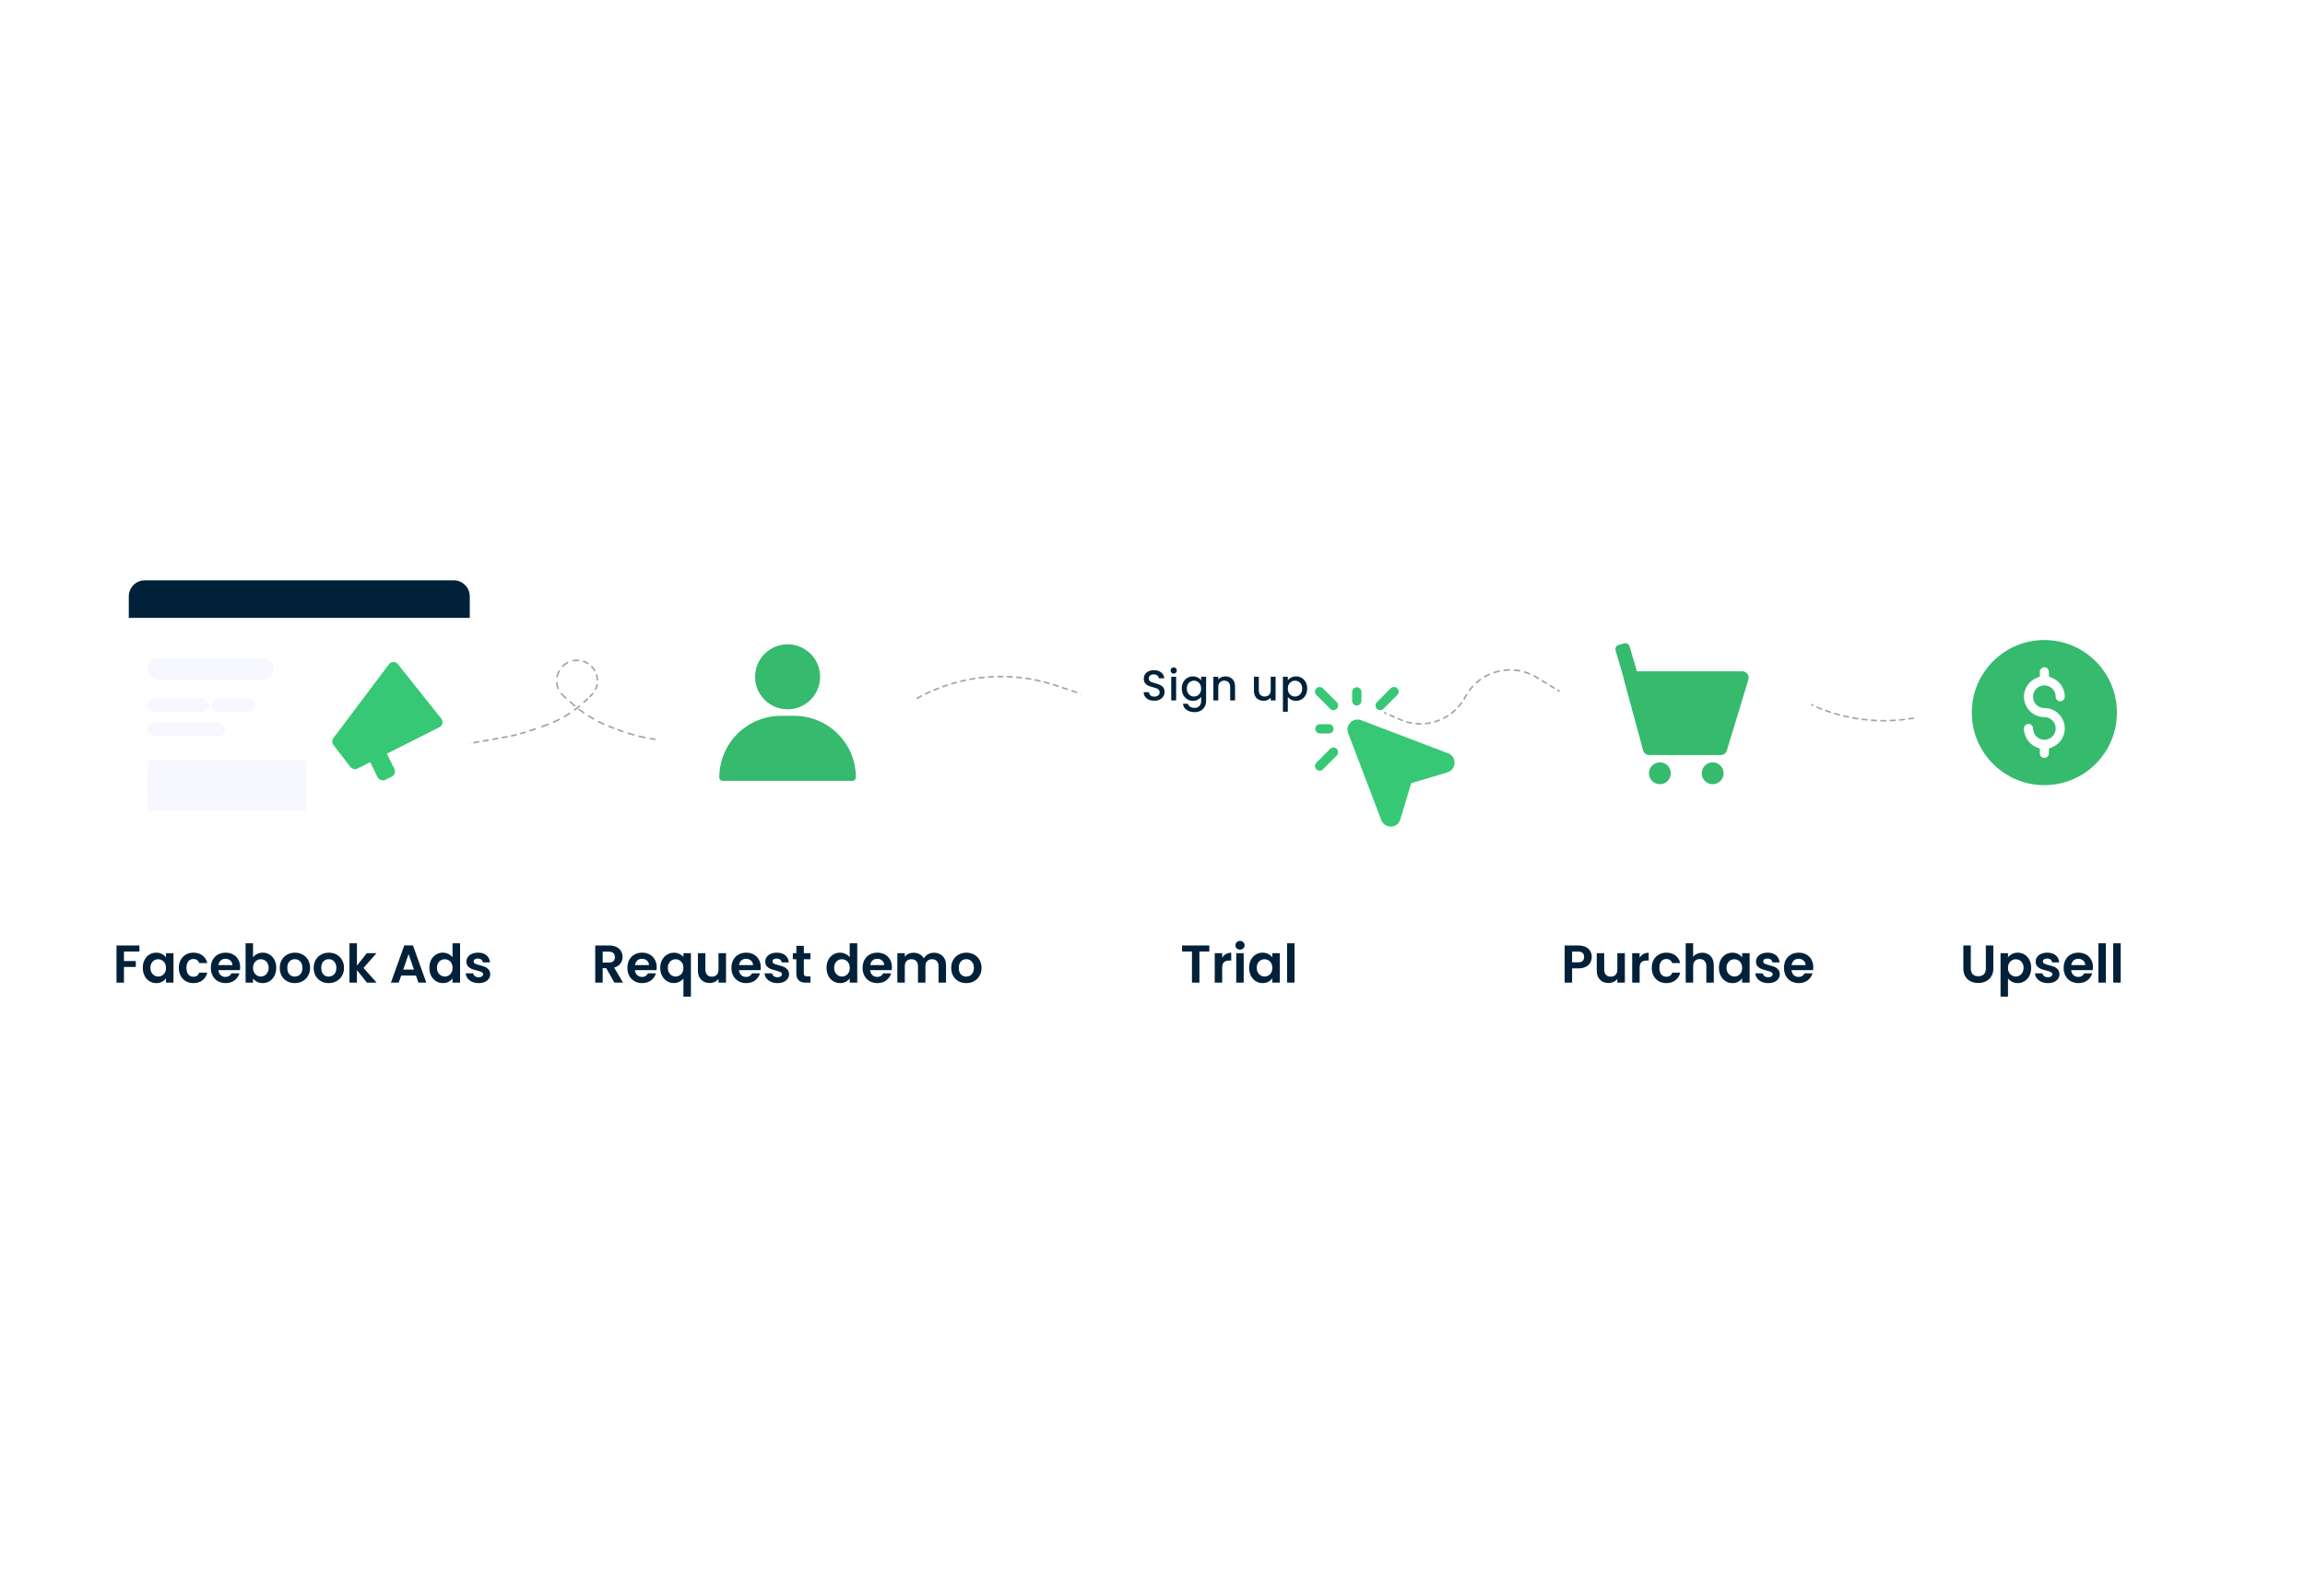 <svg width="572" height="396" viewBox="0 0 572 396" fill="none" xmlns="http://www.w3.org/2000/svg">
<path opacity="0.4" d="M339.599 174.908C339.499 174.865 339.383 174.91 339.339 175.01C339.295 175.111 339.34 175.227 339.441 175.271L339.599 174.908ZM390.897 174.129C390.991 174.186 391.113 174.156 391.169 174.062C391.226 173.969 391.196 173.847 391.103 173.79L390.897 174.129ZM363.451 172.84C363.399 172.936 363.436 173.056 363.533 173.107C363.629 173.159 363.749 173.122 363.801 173.025L363.451 172.84ZM381.268 168.064L381.371 167.895L381.268 168.064ZM347.454 178.565L347.534 178.383L347.454 178.565ZM363.801 173.025C363.852 172.929 363.815 172.809 363.718 172.758C363.622 172.706 363.502 172.743 363.451 172.84L363.801 173.025ZM339.936 175.488C340.037 175.532 340.153 175.487 340.197 175.386C340.241 175.286 340.196 175.169 340.095 175.126L339.936 175.488ZM341.087 175.56C340.987 175.516 340.87 175.562 340.826 175.662C340.782 175.762 340.828 175.879 340.928 175.923L341.087 175.56ZM341.92 176.357C342.02 176.401 342.137 176.355 342.181 176.255C342.225 176.155 342.179 176.038 342.079 175.994L341.92 176.357ZM343.071 176.429C342.971 176.385 342.854 176.431 342.81 176.531C342.766 176.631 342.812 176.748 342.912 176.791L343.071 176.429ZM343.904 177.226C344.004 177.27 344.121 177.224 344.164 177.124C344.208 177.024 344.163 176.907 344.063 176.863L343.904 177.226ZM345.054 177.297C344.954 177.254 344.837 177.299 344.793 177.399C344.75 177.5 344.795 177.616 344.895 177.66L345.054 177.297ZM345.887 178.095C345.987 178.138 346.104 178.093 346.148 177.993C346.192 177.892 346.146 177.776 346.046 177.732L345.887 178.095ZM347.038 178.166C346.938 178.122 346.821 178.168 346.777 178.268C346.733 178.368 346.779 178.485 346.879 178.529L347.038 178.166ZM347.928 178.973C348.03 179.012 348.144 178.962 348.184 178.859C348.223 178.757 348.172 178.643 348.07 178.604L347.928 178.973ZM349.169 178.968C349.064 178.939 348.955 179 348.925 179.105C348.896 179.211 348.957 179.32 349.062 179.349L349.169 178.968ZM350.227 179.618C350.335 179.638 350.438 179.566 350.457 179.459C350.477 179.351 350.405 179.248 350.298 179.228L350.227 179.618ZM351.446 179.381C351.337 179.372 351.241 179.453 351.231 179.562C351.222 179.671 351.303 179.767 351.412 179.776L351.446 179.381ZM352.606 179.822C352.715 179.821 352.803 179.732 352.802 179.622C352.801 179.513 352.712 179.425 352.603 179.426L352.606 179.822ZM353.759 179.362C353.65 179.373 353.571 179.47 353.582 179.579C353.593 179.688 353.691 179.767 353.799 179.756L353.759 179.362ZM354.981 179.579C355.088 179.557 355.158 179.453 355.137 179.346C355.116 179.239 355.012 179.169 354.904 179.19L354.981 179.579ZM356.029 178.913C355.924 178.944 355.864 179.054 355.895 179.159C355.926 179.264 356.037 179.323 356.141 179.292L356.029 178.913ZM357.27 178.899C357.371 178.858 357.421 178.743 357.38 178.642C357.339 178.54 357.224 178.491 357.122 178.532L357.27 178.899ZM358.176 178.051C358.079 178.101 358.041 178.22 358.091 178.317C358.141 178.415 358.26 178.453 358.357 178.403L358.176 178.051ZM359.393 177.808C359.486 177.749 359.513 177.626 359.454 177.534C359.395 177.442 359.273 177.415 359.18 177.474L359.393 177.808ZM360.126 176.806C360.04 176.873 360.025 176.997 360.092 177.084C360.159 177.17 360.283 177.185 360.37 177.118L360.126 176.806ZM361.277 176.34C361.356 176.265 361.36 176.14 361.285 176.06C361.21 175.981 361.085 175.977 361.005 176.052L361.277 176.34ZM361.81 175.219C361.738 175.301 361.746 175.426 361.828 175.498C361.91 175.571 362.035 175.562 362.107 175.48L361.81 175.219ZM362.853 174.546C362.917 174.458 362.897 174.334 362.809 174.27C362.72 174.206 362.597 174.225 362.532 174.314L362.853 174.546ZM363.167 173.345C363.112 173.439 363.143 173.561 363.237 173.616C363.331 173.672 363.453 173.641 363.508 173.547L363.167 173.345ZM364.11 172.476C364.166 172.382 364.135 172.26 364.041 172.204C363.947 172.148 363.826 172.179 363.77 172.273L364.11 172.476ZM364.491 171.191C364.426 171.279 364.444 171.403 364.532 171.468C364.62 171.533 364.744 171.515 364.809 171.427L364.491 171.191ZM365.611 170.455C365.685 170.375 365.679 170.249 365.599 170.175C365.518 170.102 365.393 170.107 365.319 170.188L365.611 170.455ZM366.245 169.275C366.163 169.347 366.156 169.473 366.229 169.554C366.301 169.636 366.427 169.643 366.508 169.571L366.245 169.275ZM367.491 168.783C367.58 168.719 367.6 168.595 367.536 168.506C367.472 168.418 367.349 168.397 367.26 168.461L367.491 168.783ZM368.352 167.756C368.258 167.81 368.225 167.931 368.28 168.026C368.334 168.121 368.455 168.154 368.55 168.099L368.352 167.756ZM369.672 167.526C369.772 167.482 369.817 167.365 369.772 167.265C369.728 167.165 369.61 167.12 369.511 167.165L369.672 167.526ZM370.723 166.694C370.619 166.729 370.563 166.841 370.597 166.945C370.631 167.048 370.744 167.105 370.847 167.07L370.723 166.694ZM372.062 166.735C372.169 166.711 372.236 166.606 372.213 166.499C372.189 166.392 372.083 166.325 371.976 166.349L372.062 166.735ZM373.258 166.131C373.15 166.144 373.072 166.242 373.085 166.351C373.098 166.459 373.196 166.537 373.305 166.524L373.258 166.131ZM374.562 166.44C374.671 166.438 374.759 166.348 374.757 166.239C374.755 166.13 374.665 166.042 374.556 166.044L374.562 166.44ZM375.855 166.09C375.746 166.08 375.65 166.161 375.641 166.27C375.632 166.379 375.712 166.475 375.821 166.484L375.855 166.09ZM377.069 166.657C377.177 166.677 377.281 166.607 377.301 166.499C377.321 166.392 377.251 166.288 377.144 166.268L377.069 166.657ZM378.407 166.577C378.302 166.545 378.192 166.605 378.16 166.709C378.129 166.814 378.188 166.924 378.293 166.956L378.407 166.577ZM379.48 167.379C379.581 167.421 379.697 167.373 379.739 167.272C379.781 167.171 379.733 167.055 379.632 167.013L379.48 167.379ZM380.806 167.572C380.71 167.52 380.59 167.556 380.538 167.652C380.486 167.749 380.522 167.869 380.618 167.921L380.806 167.572ZM381.652 168.529C381.746 168.585 381.868 168.555 381.924 168.462C381.981 168.368 381.951 168.246 381.857 168.19L381.652 168.529ZM382.831 168.779C382.737 168.723 382.615 168.753 382.559 168.846C382.502 168.94 382.532 169.061 382.625 169.118L382.831 168.779ZM383.599 169.708C383.692 169.764 383.814 169.734 383.871 169.641C383.927 169.547 383.897 169.426 383.804 169.369L383.599 169.708ZM384.777 169.958C384.683 169.902 384.562 169.932 384.505 170.025C384.448 170.119 384.478 170.24 384.572 170.297L384.777 169.958ZM385.545 170.887C385.638 170.943 385.76 170.913 385.817 170.82C385.874 170.726 385.844 170.605 385.75 170.548L385.545 170.887ZM386.723 171.137C386.63 171.081 386.508 171.111 386.451 171.204C386.395 171.298 386.425 171.419 386.518 171.476L386.723 171.137ZM387.491 172.066C387.585 172.122 387.707 172.092 387.763 171.999C387.82 171.905 387.79 171.784 387.696 171.727L387.491 172.066ZM388.67 172.316C388.576 172.26 388.454 172.29 388.398 172.383C388.341 172.477 388.371 172.598 388.464 172.655L388.67 172.316ZM389.438 173.245C389.531 173.301 389.653 173.271 389.71 173.178C389.766 173.084 389.736 172.963 389.643 172.906L389.438 173.245ZM390.616 173.495C390.522 173.439 390.401 173.469 390.344 173.562C390.287 173.656 390.317 173.777 390.411 173.834L390.616 173.495ZM339.441 175.271L339.936 175.488L340.095 175.126L339.599 174.908L339.441 175.271ZM340.928 175.923L341.92 176.357L342.079 175.994L341.087 175.56L340.928 175.923ZM342.912 176.791L343.904 177.226L344.063 176.863L343.071 176.429L342.912 176.791ZM344.895 177.66L345.887 178.095L346.046 177.732L345.054 177.297L344.895 177.66ZM346.879 178.529L347.375 178.746L347.534 178.383L347.038 178.166L346.879 178.529ZM347.375 178.746C347.558 178.826 347.743 178.902 347.928 178.973L348.07 178.604C347.89 178.535 347.712 178.461 347.534 178.383L347.375 178.746ZM349.062 179.349C349.449 179.458 349.837 179.547 350.227 179.618L350.298 179.228C349.92 179.16 349.544 179.073 349.169 178.968L349.062 179.349ZM351.412 179.776C351.81 179.81 352.209 179.825 352.606 179.822L352.603 179.426C352.218 179.429 351.832 179.415 351.446 179.381L351.412 179.776ZM353.799 179.756C354.197 179.715 354.591 179.656 354.981 179.579L354.904 179.19C354.526 179.265 354.144 179.323 353.759 179.362L353.799 179.756ZM356.141 179.292C356.523 179.179 356.9 179.048 357.27 178.899L357.122 178.532C356.764 178.676 356.399 178.803 356.029 178.913L356.141 179.292ZM358.357 178.403C358.711 178.221 359.057 178.022 359.393 177.808L359.18 177.474C358.854 177.682 358.519 177.874 358.176 178.051L358.357 178.403ZM360.37 177.118C360.683 176.874 360.986 176.615 361.277 176.34L361.005 176.052C360.723 176.318 360.43 176.569 360.126 176.806L360.37 177.118ZM362.107 175.48C362.369 175.183 362.618 174.871 362.853 174.546L362.532 174.314C362.304 174.629 362.063 174.931 361.81 175.219L362.107 175.48ZM363.508 173.547C363.609 173.376 363.707 173.202 363.801 173.025L363.451 172.84C363.36 173.011 363.265 173.18 363.167 173.345L363.508 173.547ZM363.801 173.025C363.9 172.838 364.003 172.655 364.11 172.476L363.77 172.273C363.659 172.458 363.553 172.647 363.451 172.84L363.801 173.025ZM364.809 171.427C365.062 171.087 365.33 170.763 365.611 170.455L365.319 170.188C365.028 170.505 364.752 170.84 364.491 171.191L364.809 171.427ZM366.508 169.571C366.824 169.29 367.152 169.027 367.491 168.783L367.26 168.461C366.91 168.714 366.571 168.985 366.245 169.275L366.508 169.571ZM368.55 168.099C368.915 167.889 369.29 167.698 369.672 167.526L369.511 167.165C369.116 167.342 368.729 167.539 368.352 167.756L368.55 168.099ZM370.847 167.07C371.246 166.938 371.652 166.826 372.062 166.735L371.976 166.349C371.553 166.443 371.135 166.558 370.723 166.694L370.847 167.07ZM373.305 166.524C373.721 166.475 374.141 166.447 374.562 166.44L374.556 166.044C374.121 166.051 373.688 166.08 373.258 166.131L373.305 166.524ZM375.821 166.484C376.238 166.52 376.655 166.577 377.069 166.657L377.144 166.268C376.716 166.186 376.286 166.127 375.855 166.09L375.821 166.484ZM378.293 166.956C378.693 167.076 379.089 167.216 379.48 167.379L379.632 167.013C379.228 166.845 378.819 166.7 378.407 166.577L378.293 166.956ZM380.618 167.921C380.802 168.02 380.985 168.124 381.166 168.234L381.371 167.895C381.184 167.782 380.996 167.674 380.806 167.572L380.618 167.921ZM381.166 168.234L381.652 168.529L381.857 168.19L381.371 167.895L381.166 168.234ZM382.625 169.118L383.599 169.708L383.804 169.369L382.831 168.779L382.625 169.118ZM384.572 170.297L385.545 170.887L385.75 170.548L384.777 169.958L384.572 170.297ZM386.518 171.476L387.491 172.066L387.696 171.727L386.723 171.137L386.518 171.476ZM388.464 172.655L389.438 173.245L389.643 172.906L388.67 172.316L388.464 172.655ZM390.411 173.834L390.897 174.129L391.103 173.79L390.616 173.495L390.411 173.834Z" fill="#002139"/>
<path opacity="0.4" d="M224.577 174.842C224.484 174.898 224.454 175.02 224.511 175.114C224.568 175.207 224.689 175.237 224.783 175.18L224.577 174.842ZM273.457 174.126C273.561 174.161 273.673 174.105 273.708 174.001C273.742 173.897 273.686 173.785 273.583 173.751L273.457 174.126ZM226.113 174.139L226.01 173.969L226.113 174.139ZM261.974 170.09L262.036 169.902L261.974 170.09ZM225.141 174.962C225.235 174.905 225.264 174.783 225.207 174.69C225.151 174.596 225.029 174.567 224.935 174.624L225.141 174.962ZM225.652 174.187C225.559 174.244 225.529 174.366 225.586 174.46C225.643 174.553 225.764 174.583 225.858 174.526L225.652 174.187ZM226.714 174.01C226.808 173.954 226.839 173.833 226.783 173.739C226.728 173.644 226.606 173.613 226.512 173.669L226.714 174.01ZM227.527 173.088C227.432 173.141 227.397 173.262 227.45 173.357C227.503 173.453 227.624 173.488 227.719 173.435L227.527 173.088ZM228.74 172.887C228.837 172.836 228.875 172.717 228.825 172.62C228.774 172.523 228.655 172.485 228.558 172.535L228.74 172.887ZM229.603 172.011C229.504 172.059 229.463 172.177 229.511 172.275C229.559 172.374 229.677 172.415 229.776 172.367L229.603 172.011ZM230.825 171.876C230.924 171.831 230.969 171.713 230.924 171.614C230.878 171.514 230.761 171.47 230.662 171.515L230.825 171.876ZM231.733 171.048C231.633 171.09 231.585 171.206 231.628 171.307C231.67 171.408 231.786 171.455 231.887 171.413L231.733 171.048ZM232.961 170.979C233.063 170.939 233.113 170.825 233.074 170.723C233.034 170.621 232.92 170.57 232.818 170.61L232.961 170.979ZM233.913 170.201C233.81 170.238 233.757 170.352 233.794 170.455C233.83 170.558 233.944 170.611 234.047 170.574L233.913 170.201ZM235.143 170.2C235.247 170.166 235.303 170.054 235.27 169.95C235.236 169.846 235.124 169.789 235.02 169.823L235.143 170.2ZM236.136 169.475C236.031 169.506 235.971 169.616 236.003 169.721C236.034 169.826 236.144 169.886 236.249 169.855L236.136 169.475ZM237.364 169.54C237.469 169.511 237.532 169.403 237.504 169.297C237.476 169.192 237.367 169.129 237.261 169.157L237.364 169.54ZM238.395 168.87C238.288 168.896 238.223 169.002 238.248 169.109C238.274 169.215 238.381 169.281 238.487 169.255L238.395 168.87ZM239.617 169.001C239.724 168.979 239.793 168.874 239.77 168.767C239.748 168.66 239.643 168.591 239.536 168.614L239.617 169.001ZM240.683 168.389C240.576 168.408 240.504 168.511 240.524 168.619C240.543 168.727 240.647 168.798 240.754 168.778L240.683 168.389ZM241.897 168.586C242.005 168.569 242.079 168.468 242.062 168.36C242.045 168.252 241.944 168.178 241.836 168.195L241.897 168.586ZM242.994 168.032C242.886 168.046 242.809 168.145 242.823 168.253C242.836 168.362 242.935 168.439 243.044 168.425L242.994 168.032ZM244.195 168.295C244.304 168.284 244.383 168.187 244.373 168.078C244.362 167.97 244.265 167.89 244.156 167.901L244.195 168.295ZM245.321 167.801C245.212 167.809 245.13 167.904 245.138 168.013C245.146 168.122 245.24 168.204 245.349 168.196L245.321 167.801ZM246.506 168.129C246.615 168.124 246.7 168.031 246.695 167.922C246.69 167.813 246.598 167.728 246.488 167.733L246.506 168.129ZM247.657 167.697C247.548 167.699 247.461 167.789 247.463 167.898C247.465 168.008 247.555 168.095 247.664 168.093L247.657 167.697ZM248.823 168.088C248.932 168.089 249.021 168.002 249.023 167.892C249.024 167.783 248.936 167.693 248.826 167.692L248.823 168.088ZM249.995 167.719C249.886 167.715 249.794 167.801 249.79 167.91C249.786 168.019 249.872 168.111 249.981 168.115L249.995 167.719ZM251.138 168.173C251.247 168.18 251.341 168.098 251.348 167.988C251.355 167.879 251.272 167.785 251.163 167.778L251.138 168.173ZM252.329 167.869C252.22 167.859 252.124 167.939 252.114 168.048C252.104 168.157 252.184 168.253 252.293 168.263L252.329 167.869ZM253.445 168.384C253.554 168.397 253.652 168.319 253.665 168.211C253.678 168.102 253.601 168.004 253.492 167.991L253.445 168.384ZM254.651 168.145C254.543 168.129 254.442 168.204 254.426 168.312C254.411 168.42 254.486 168.52 254.594 168.536L254.651 168.145ZM255.738 168.72C255.845 168.738 255.948 168.666 255.967 168.559C255.985 168.451 255.913 168.348 255.806 168.33L255.738 168.72ZM256.955 168.546C256.848 168.524 256.743 168.594 256.721 168.701C256.7 168.808 256.769 168.912 256.876 168.934L256.955 168.546ZM258.009 169.179C258.115 169.204 258.221 169.137 258.246 169.031C258.271 168.924 258.204 168.818 258.098 168.793L258.009 169.179ZM259.233 169.072C259.127 169.044 259.019 169.108 258.992 169.214C258.964 169.32 259.028 169.428 259.134 169.455L259.233 169.072ZM260.251 169.761C260.356 169.792 260.466 169.731 260.496 169.626C260.527 169.521 260.466 169.411 260.361 169.381L260.251 169.761ZM261.48 169.72C261.376 169.687 261.264 169.745 261.231 169.849C261.198 169.953 261.255 170.065 261.36 170.098L261.48 169.72ZM262.488 170.47C262.592 170.504 262.704 170.448 262.739 170.345C262.773 170.241 262.717 170.129 262.613 170.094L262.488 170.47ZM263.768 170.479C263.664 170.444 263.552 170.501 263.518 170.604C263.483 170.708 263.539 170.82 263.643 170.855L263.768 170.479ZM264.798 171.24C264.901 171.274 265.013 171.218 265.048 171.114C265.083 171.011 265.027 170.898 264.923 170.864L264.798 171.24ZM266.077 171.249C265.974 171.214 265.862 171.27 265.827 171.374C265.792 171.478 265.848 171.59 265.952 171.624L266.077 171.249ZM267.107 172.009C267.211 172.044 267.323 171.988 267.357 171.884C267.392 171.78 267.336 171.668 267.232 171.634L267.107 172.009ZM268.387 172.019C268.283 171.984 268.171 172.04 268.136 172.144C268.102 172.248 268.158 172.36 268.261 172.394L268.387 172.019ZM269.416 172.779C269.52 172.814 269.632 172.758 269.667 172.654C269.701 172.55 269.645 172.438 269.541 172.403L269.416 172.779ZM270.696 172.788C270.592 172.754 270.48 172.81 270.446 172.914C270.411 173.017 270.467 173.129 270.571 173.164L270.696 172.788ZM271.725 173.549C271.829 173.583 271.941 173.527 271.976 173.424C272.01 173.32 271.954 173.208 271.851 173.173L271.725 173.549ZM273.005 173.558C272.902 173.524 272.789 173.58 272.755 173.683C272.72 173.787 272.776 173.899 272.88 173.934L273.005 173.558ZM224.783 175.18L225.141 174.962L224.935 174.624L224.577 174.842L224.783 175.18ZM225.858 174.526L226.216 174.308L226.01 173.969L225.652 174.187L225.858 174.526ZM226.216 174.308C226.381 174.207 226.547 174.108 226.714 174.01L226.512 173.669C226.344 173.768 226.177 173.868 226.01 173.969L226.216 174.308ZM227.719 173.435C228.057 173.247 228.398 173.065 228.74 172.887L228.558 172.535C228.212 172.715 227.869 172.899 227.527 173.088L227.719 173.435ZM229.776 172.367C230.123 172.198 230.473 172.034 230.825 171.876L230.662 171.515C230.307 171.675 229.954 171.84 229.603 172.011L229.776 172.367ZM231.887 171.413C232.243 171.263 232.601 171.119 232.961 170.979L232.818 170.61C232.455 170.751 232.093 170.897 231.733 171.048L231.887 171.413ZM234.047 170.574C234.411 170.444 234.776 170.319 235.143 170.2L235.02 169.823C234.65 169.944 234.281 170.07 233.913 170.201L234.047 170.574ZM236.249 169.855C236.619 169.745 236.991 169.64 237.364 169.54L237.261 169.157C236.885 169.258 236.51 169.364 236.136 169.475L236.249 169.855ZM238.487 169.255C238.863 169.166 239.239 169.081 239.617 169.001L239.536 168.614C239.154 168.694 238.774 168.78 238.395 168.87L238.487 169.255ZM240.754 168.778C241.134 168.709 241.515 168.645 241.897 168.586L241.836 168.195C241.451 168.254 241.067 168.319 240.683 168.389L240.754 168.778ZM243.044 168.425C243.427 168.376 243.811 168.333 244.195 168.295L244.156 167.901C243.768 167.939 243.381 167.983 242.994 168.032L243.044 168.425ZM245.349 168.196C245.735 168.168 246.12 168.146 246.506 168.129L246.488 167.733C246.099 167.751 245.71 167.773 245.321 167.801L245.349 168.196ZM247.664 168.093C248.05 168.086 248.436 168.085 248.823 168.088L248.826 167.692C248.437 167.689 248.047 167.69 247.657 167.697L247.664 168.093ZM249.981 168.115C250.367 168.129 250.752 168.149 251.138 168.173L251.163 167.778C250.774 167.753 250.385 167.734 249.995 167.719L249.981 168.115ZM252.293 168.263C252.677 168.298 253.061 168.339 253.445 168.384L253.492 167.991C253.105 167.945 252.717 167.904 252.329 167.869L252.293 168.263ZM254.594 168.536C254.976 168.592 255.357 168.653 255.738 168.72L255.806 168.33C255.421 168.263 255.036 168.201 254.651 168.145L254.594 168.536ZM256.876 168.934C257.254 169.011 257.632 169.092 258.009 169.179L258.098 168.793C257.717 168.706 257.336 168.623 256.955 168.546L256.876 168.934ZM259.134 169.455C259.507 169.552 259.88 169.654 260.251 169.761L260.361 169.381C259.986 169.273 259.61 169.17 259.233 169.072L259.134 169.455ZM261.36 170.098C261.544 170.156 261.727 170.216 261.911 170.277L262.036 169.902C261.851 169.84 261.666 169.78 261.48 169.72L261.36 170.098ZM261.911 170.277L262.488 170.47L262.613 170.094L262.036 169.902L261.911 170.277ZM263.643 170.855L264.798 171.24L264.923 170.864L263.768 170.479L263.643 170.855ZM265.952 171.624L267.107 172.009L267.232 171.634L266.077 171.249L265.952 171.624ZM268.261 172.394L269.416 172.779L269.541 172.403L268.387 172.019L268.261 172.394ZM270.571 173.164L271.725 173.549L271.851 173.173L270.696 172.788L270.571 173.164ZM272.88 173.934L273.457 174.126L273.583 173.751L273.005 173.558L272.88 173.934Z" fill="#002139"/>
<path opacity="0.4" d="M443.697 171.889C443.604 171.832 443.574 171.711 443.631 171.617C443.688 171.524 443.81 171.494 443.903 171.551L443.697 171.889ZM492.577 172.605C492.681 172.57 492.793 172.626 492.828 172.73C492.862 172.833 492.806 172.946 492.703 172.98L492.577 172.605ZM445.233 172.592L445.13 172.761L445.233 172.592ZM481.094 176.641L481.156 176.829L481.094 176.641ZM444.261 171.769C444.355 171.826 444.384 171.948 444.328 172.041C444.271 172.134 444.149 172.164 444.055 172.107L444.261 171.769ZM444.772 172.543C444.679 172.486 444.649 172.365 444.706 172.271C444.763 172.178 444.885 172.148 444.978 172.205L444.772 172.543ZM445.834 172.721C445.928 172.777 445.959 172.898 445.903 172.992C445.848 173.086 445.727 173.118 445.632 173.062L445.834 172.721ZM446.647 173.643C446.552 173.59 446.517 173.469 446.57 173.373C446.623 173.278 446.744 173.243 446.839 173.296L446.647 173.643ZM447.86 173.844C447.957 173.894 447.995 174.014 447.945 174.111C447.894 174.208 447.775 174.246 447.678 174.195L447.86 173.844ZM448.723 174.72C448.624 174.672 448.583 174.554 448.631 174.455C448.679 174.357 448.797 174.316 448.896 174.364L448.723 174.72ZM449.945 174.855C450.044 174.9 450.089 175.017 450.044 175.117C449.999 175.217 449.881 175.261 449.782 175.216L449.945 174.855ZM450.854 175.683C450.753 175.641 450.705 175.525 450.748 175.424C450.79 175.323 450.906 175.276 451.007 175.318L450.854 175.683ZM452.081 175.752C452.183 175.791 452.234 175.906 452.194 176.008C452.154 176.11 452.04 176.161 451.938 176.121L452.081 175.752ZM453.033 176.529C452.93 176.492 452.877 176.379 452.914 176.276C452.95 176.173 453.064 176.12 453.167 176.156L453.033 176.529ZM454.263 176.531C454.367 176.565 454.424 176.677 454.39 176.781C454.356 176.885 454.244 176.942 454.14 176.908L454.263 176.531ZM455.256 177.256C455.151 177.225 455.092 177.114 455.123 177.01C455.154 176.905 455.264 176.845 455.369 176.876L455.256 177.256ZM456.484 177.191C456.589 177.219 456.652 177.328 456.624 177.433C456.596 177.539 456.487 177.602 456.381 177.573L456.484 177.191ZM457.515 177.861C457.409 177.835 457.343 177.728 457.368 177.622C457.394 177.516 457.501 177.45 457.607 177.475L457.515 177.861ZM458.737 177.729C458.844 177.752 458.913 177.857 458.89 177.964C458.868 178.071 458.763 178.139 458.656 178.117L458.737 177.729ZM459.803 178.342C459.696 178.322 459.624 178.219 459.644 178.112C459.663 178.004 459.767 177.933 459.874 177.952L459.803 178.342ZM461.017 178.145C461.125 178.161 461.199 178.262 461.182 178.371C461.165 178.479 461.064 178.553 460.956 178.536L461.017 178.145ZM462.114 178.699C462.006 178.685 461.929 178.586 461.943 178.477C461.956 178.369 462.055 178.292 462.164 178.306L462.114 178.699ZM463.315 178.436C463.424 178.447 463.503 178.544 463.493 178.652C463.482 178.761 463.385 178.841 463.276 178.83L463.315 178.436ZM464.441 178.93C464.332 178.922 464.25 178.827 464.258 178.718C464.266 178.609 464.36 178.527 464.47 178.535L464.441 178.93ZM465.626 178.602C465.735 178.607 465.82 178.699 465.815 178.809C465.81 178.918 465.718 179.002 465.608 178.998L465.626 178.602ZM466.777 179.034C466.668 179.032 466.581 178.942 466.583 178.832C466.585 178.723 466.675 178.636 466.784 178.638L466.777 179.034ZM467.943 178.642C468.052 178.641 468.142 178.729 468.143 178.839C468.144 178.948 468.056 179.037 467.946 179.038L467.943 178.642ZM469.115 179.011C469.006 179.015 468.914 178.93 468.91 178.821C468.906 178.711 468.992 178.62 469.101 178.616L469.115 179.011ZM470.258 178.557C470.367 178.55 470.461 178.633 470.468 178.742C470.475 178.851 470.392 178.946 470.283 178.952L470.258 178.557ZM471.449 178.862C471.34 178.872 471.244 178.792 471.234 178.683C471.224 178.574 471.304 178.478 471.413 178.468L471.449 178.862ZM472.565 178.347C472.674 178.334 472.772 178.411 472.785 178.52C472.798 178.628 472.721 178.727 472.612 178.74L472.565 178.347ZM473.771 178.586C473.663 178.602 473.562 178.527 473.547 178.419C473.531 178.311 473.606 178.21 473.714 178.194L473.771 178.586ZM474.858 178.011C474.965 177.992 475.068 178.064 475.087 178.172C475.106 178.28 475.033 178.382 474.926 178.401L474.858 178.011ZM476.075 178.185C475.968 178.206 475.863 178.137 475.841 178.03C475.82 177.923 475.889 177.818 475.996 177.797L476.075 178.185ZM477.129 177.551C477.235 177.527 477.341 177.593 477.366 177.7C477.391 177.806 477.324 177.913 477.218 177.937L477.129 177.551ZM478.353 177.659C478.247 177.686 478.139 177.623 478.112 177.517C478.084 177.411 478.148 177.303 478.254 177.276L478.353 177.659ZM479.371 176.969C479.476 176.939 479.586 177 479.616 177.105C479.647 177.21 479.586 177.319 479.481 177.35L479.371 176.969ZM480.6 177.01C480.496 177.043 480.384 176.986 480.351 176.882C480.318 176.777 480.376 176.666 480.48 176.633L480.6 177.01ZM481.608 176.261C481.712 176.226 481.824 176.282 481.859 176.386C481.893 176.49 481.837 176.602 481.734 176.637L481.608 176.261ZM482.888 176.252C482.784 176.286 482.672 176.23 482.638 176.126C482.603 176.023 482.659 175.911 482.763 175.876L482.888 176.252ZM483.918 175.491C484.021 175.457 484.133 175.513 484.168 175.616C484.203 175.72 484.147 175.832 484.043 175.867L483.918 175.491ZM485.197 175.482C485.094 175.516 484.982 175.46 484.947 175.357C484.912 175.253 484.968 175.141 485.072 175.106L485.197 175.482ZM486.227 174.721C486.331 174.687 486.443 174.743 486.477 174.847C486.512 174.95 486.456 175.062 486.352 175.097L486.227 174.721ZM487.507 174.712C487.403 174.747 487.291 174.691 487.256 174.587C487.222 174.483 487.278 174.371 487.382 174.336L487.507 174.712ZM488.536 173.952C488.64 173.917 488.752 173.973 488.787 174.077C488.821 174.181 488.765 174.293 488.661 174.327L488.536 173.952ZM489.816 173.942C489.712 173.977 489.6 173.921 489.566 173.817C489.531 173.713 489.587 173.601 489.691 173.567L489.816 173.942ZM490.845 173.182C490.949 173.147 491.061 173.203 491.096 173.307C491.131 173.411 491.074 173.523 490.971 173.558L490.845 173.182ZM492.125 173.173C492.022 173.207 491.909 173.151 491.875 173.047C491.84 172.944 491.896 172.832 492 172.797L492.125 173.173ZM443.903 171.551L444.261 171.769L444.055 172.107L443.697 171.889L443.903 171.551ZM444.978 172.205L445.336 172.423L445.13 172.761L444.772 172.543L444.978 172.205ZM445.336 172.423C445.502 172.524 445.667 172.623 445.834 172.721L445.632 173.062C445.464 172.963 445.297 172.863 445.13 172.761L445.336 172.423ZM446.839 173.296C447.178 173.484 447.518 173.666 447.86 173.844L447.678 174.195C447.332 174.016 446.989 173.832 446.647 173.643L446.839 173.296ZM448.896 174.364C449.243 174.532 449.593 174.696 449.945 174.855L449.782 175.216C449.427 175.056 449.074 174.89 448.723 174.72L448.896 174.364ZM451.007 175.318C451.363 175.468 451.721 175.612 452.081 175.752L451.938 176.121C451.575 175.98 451.213 175.834 450.854 175.683L451.007 175.318ZM453.167 176.156C453.531 176.286 453.896 176.411 454.263 176.531L454.14 176.908C453.77 176.787 453.401 176.66 453.033 176.529L453.167 176.156ZM455.369 176.876C455.739 176.986 456.111 177.091 456.484 177.191L456.381 177.573C456.005 177.473 455.63 177.367 455.256 177.256L455.369 176.876ZM457.607 177.475C457.983 177.565 458.36 177.65 458.737 177.729L458.656 178.117C458.274 178.037 457.894 177.951 457.515 177.861L457.607 177.475ZM459.874 177.952C460.254 178.022 460.635 178.086 461.017 178.145L460.956 178.536C460.571 178.477 460.187 178.412 459.803 178.342L459.874 177.952ZM462.164 178.306C462.547 178.354 462.931 178.398 463.315 178.436L463.276 178.83C462.888 178.791 462.501 178.748 462.114 178.699L462.164 178.306ZM464.47 178.535C464.855 178.562 465.24 178.585 465.626 178.602L465.608 178.998C465.219 178.98 464.83 178.957 464.441 178.93L464.47 178.535ZM466.784 178.638C467.17 178.645 467.556 178.646 467.943 178.642L467.946 179.038C467.557 179.042 467.167 179.041 466.777 179.034L466.784 178.638ZM469.101 178.616C469.487 178.601 469.872 178.582 470.258 178.557L470.283 178.952C469.894 178.977 469.505 178.997 469.115 179.011L469.101 178.616ZM471.413 178.468C471.797 178.433 472.182 178.392 472.565 178.347L472.612 178.74C472.225 178.786 471.837 178.827 471.449 178.862L471.413 178.468ZM473.714 178.194C474.096 178.138 474.477 178.077 474.858 178.011L474.926 178.401C474.541 178.468 474.156 178.53 473.771 178.586L473.714 178.194ZM475.996 177.797C476.374 177.72 476.752 177.638 477.129 177.551L477.218 177.937C476.837 178.025 476.456 178.108 476.075 178.185L475.996 177.797ZM478.254 177.276C478.627 177.179 479 177.077 479.371 176.969L479.481 177.35C479.106 177.458 478.73 177.561 478.353 177.659L478.254 177.276ZM480.48 176.633C480.664 176.574 480.848 176.514 481.031 176.453L481.156 176.829C480.971 176.891 480.786 176.951 480.6 177.01L480.48 176.633ZM481.031 176.453L481.608 176.261L481.734 176.637L481.156 176.829L481.031 176.453ZM482.763 175.876L483.918 175.491L484.043 175.867L482.888 176.252L482.763 175.876ZM485.072 175.106L486.227 174.721L486.352 175.097L485.197 175.482L485.072 175.106ZM487.382 174.336L488.536 173.952L488.661 174.327L487.507 174.712L487.382 174.336ZM489.691 173.567L490.845 173.182L490.971 173.558L489.816 173.942L489.691 173.567ZM492 172.797L492.577 172.605L492.703 172.98L492.125 173.173L492 172.797Z" fill="#002139"/>
<path opacity="0.4" d="M115.833 184.41C115.725 184.429 115.654 184.532 115.673 184.639C115.692 184.747 115.795 184.819 115.902 184.8L115.833 184.41ZM173.279 184.681C173.388 184.691 173.484 184.61 173.493 184.501C173.503 184.392 173.422 184.296 173.314 184.287L173.279 184.681ZM125.235 182.94L125.2 182.745L125.235 182.94ZM132.029 181.158L131.963 180.972L132.029 181.158ZM145.471 173.736L145.333 173.593L145.471 173.736ZM135.292 180.015L135.358 180.202L135.292 180.015ZM142.07 174.668L142.201 174.52L142.07 174.668ZM151.795 180.503L151.727 180.689L151.795 180.503ZM143.02 164.061C143.13 164.057 143.215 163.965 143.211 163.856C143.207 163.747 143.115 163.661 143.006 163.665L143.02 164.061ZM139.839 172.683L139.707 172.831L139.839 172.683ZM153.896 181.279L153.828 181.465L153.896 181.279ZM164.864 183.741L164.882 183.544L164.864 183.741ZM143.006 163.665C142.897 163.669 142.811 163.761 142.815 163.87C142.819 163.98 142.911 164.065 143.02 164.061L143.006 163.665ZM116.488 184.696C116.596 184.676 116.667 184.574 116.648 184.466C116.629 184.358 116.526 184.286 116.419 184.306L116.488 184.696ZM117.59 184.097C117.482 184.117 117.41 184.219 117.429 184.327C117.448 184.435 117.551 184.507 117.659 184.487L117.59 184.097ZM118.83 184.279C118.937 184.26 119.009 184.157 118.99 184.05C118.971 183.942 118.868 183.87 118.76 183.889L118.83 184.279ZM119.931 183.681C119.824 183.7 119.752 183.803 119.771 183.911C119.79 184.018 119.893 184.09 120.001 184.071L119.931 183.681ZM121.171 183.863C121.279 183.844 121.351 183.741 121.332 183.633C121.313 183.526 121.21 183.454 121.102 183.473L121.171 183.863ZM122.273 183.265C122.165 183.284 122.094 183.387 122.113 183.495C122.132 183.602 122.235 183.674 122.342 183.655L122.273 183.265ZM123.513 183.447C123.621 183.428 123.693 183.325 123.674 183.217C123.654 183.109 123.552 183.038 123.444 183.057L123.513 183.447ZM124.615 182.849C124.507 182.868 124.435 182.971 124.455 183.078C124.474 183.186 124.577 183.258 124.684 183.239L124.615 182.849ZM125.848 183.028C125.956 183.007 126.026 182.903 126.006 182.796C125.985 182.688 125.881 182.618 125.774 182.639L125.848 183.028ZM126.916 182.404C126.81 182.427 126.742 182.533 126.766 182.64C126.789 182.746 126.895 182.814 127.001 182.791L126.916 182.404ZM128.148 182.523C128.254 182.496 128.318 182.389 128.292 182.283C128.266 182.177 128.159 182.112 128.052 182.138L128.148 182.523ZM129.181 181.843C129.075 181.872 129.014 181.981 129.043 182.086C129.072 182.192 129.181 182.253 129.286 182.224L129.181 181.843ZM130.416 181.895C130.521 181.863 130.58 181.753 130.548 181.648C130.516 181.543 130.405 181.485 130.301 181.517L130.416 181.895ZM131.412 181.161C131.308 181.195 131.252 181.308 131.287 181.411C131.322 181.515 131.434 181.571 131.537 181.536L131.412 181.161ZM132.91 181.06C133.013 181.023 133.068 180.91 133.032 180.807C132.995 180.704 132.882 180.65 132.779 180.686L132.91 181.06ZM134.411 180.114C134.308 180.15 134.253 180.263 134.29 180.367C134.326 180.47 134.439 180.524 134.542 180.488L134.411 180.114ZM136.07 179.942C136.172 179.903 136.224 179.789 136.185 179.686C136.146 179.584 136.032 179.533 135.929 179.572L136.07 179.942ZM137.312 179.002C137.212 179.046 137.167 179.163 137.212 179.263C137.256 179.363 137.373 179.408 137.473 179.364L137.312 179.002ZM138.843 178.711C138.94 178.661 138.979 178.542 138.929 178.445C138.879 178.347 138.76 178.309 138.663 178.358L138.843 178.711ZM139.976 177.643C139.882 177.698 139.849 177.819 139.904 177.913C139.959 178.008 140.08 178.04 140.175 177.985L139.976 177.643ZM141.466 177.189C141.558 177.129 141.583 177.006 141.523 176.914C141.463 176.823 141.341 176.797 141.249 176.857L141.466 177.189ZM142.478 176.004C142.39 176.069 142.371 176.193 142.436 176.281C142.5 176.369 142.624 176.388 142.712 176.323L142.478 176.004ZM143.91 175.392C143.995 175.323 144.007 175.198 143.938 175.114C143.868 175.029 143.743 175.017 143.659 175.086L143.91 175.392ZM144.789 174.106C144.708 174.18 144.703 174.305 144.777 174.386C144.85 174.466 144.976 174.472 145.056 174.398L144.789 174.106ZM145.918 173.579C145.996 173.503 145.998 173.378 145.922 173.299C145.846 173.22 145.721 173.218 145.642 173.294L145.918 173.579ZM146.26 172.697C146.182 172.773 146.18 172.898 146.256 172.977C146.332 173.055 146.457 173.057 146.536 172.981L146.26 172.697ZM147.274 172.218C147.344 172.134 147.332 172.009 147.248 171.939C147.163 171.87 147.038 171.882 146.969 171.966L147.274 172.218ZM147.599 170.983C147.552 171.082 147.593 171.2 147.692 171.248C147.791 171.295 147.909 171.253 147.956 171.155L147.599 170.983ZM148.357 169.955C148.378 169.848 148.309 169.744 148.202 169.722C148.094 169.701 147.99 169.77 147.969 169.878L148.357 169.955ZM148.054 168.714C148.059 168.823 148.152 168.907 148.261 168.902C148.371 168.897 148.455 168.804 148.45 168.694L148.054 168.714ZM148.238 167.449C148.207 167.345 148.097 167.285 147.992 167.315C147.887 167.346 147.827 167.456 147.858 167.561L148.238 167.449ZM147.4 166.485C147.454 166.58 147.575 166.613 147.67 166.558C147.765 166.504 147.798 166.383 147.744 166.288L147.4 166.485ZM146.993 165.273C146.918 165.193 146.793 165.19 146.713 165.265C146.633 165.34 146.63 165.465 146.705 165.545L146.993 165.273ZM145.807 164.799C145.899 164.858 146.021 164.831 146.08 164.739C146.139 164.647 146.112 164.525 146.02 164.466L145.807 164.799ZM144.878 163.923C144.774 163.889 144.662 163.945 144.628 164.049C144.593 164.153 144.65 164.265 144.754 164.299L144.878 163.923ZM143.608 164.073C143.718 164.081 143.813 163.999 143.821 163.89C143.829 163.781 143.748 163.686 143.639 163.678L143.608 164.073ZM142.23 163.747C142.123 163.767 142.051 163.869 142.07 163.977C142.089 164.085 142.192 164.156 142.3 164.137L142.23 163.747ZM140.937 164.598C141.034 164.547 141.072 164.428 141.022 164.331C140.971 164.234 140.852 164.196 140.755 164.246L140.937 164.598ZM139.499 165.168C139.421 165.245 139.422 165.371 139.499 165.448C139.576 165.525 139.702 165.525 139.779 165.448L139.499 165.168ZM138.924 166.606C138.975 166.51 138.938 166.39 138.842 166.339C138.745 166.287 138.626 166.324 138.574 166.42L138.924 166.606ZM138.047 167.884C138.026 167.991 138.095 168.095 138.202 168.117C138.309 168.139 138.413 168.07 138.435 167.963L138.047 167.884ZM138.356 169.401C138.346 169.292 138.25 169.212 138.141 169.222C138.032 169.232 137.952 169.329 137.962 169.438L138.356 169.401ZM138.343 170.949C138.385 171.049 138.502 171.096 138.602 171.054C138.703 171.011 138.75 170.895 138.707 170.794L138.343 170.949ZM139.464 172.017C139.393 171.934 139.268 171.924 139.185 171.994C139.101 172.065 139.091 172.19 139.162 172.273L139.464 172.017ZM140.265 173.327C140.347 173.4 140.472 173.392 140.545 173.311C140.617 173.229 140.61 173.104 140.528 173.031L140.265 173.327ZM141.644 174.024C141.562 173.951 141.437 173.958 141.364 174.04C141.291 174.122 141.299 174.247 141.38 174.32L141.644 174.024ZM142.48 175.287C142.563 175.357 142.688 175.347 142.759 175.264C142.83 175.18 142.819 175.055 142.736 174.985L142.48 175.287ZM143.837 175.876C143.751 175.809 143.626 175.825 143.559 175.912C143.493 175.998 143.509 176.123 143.595 176.189L143.837 175.876ZM144.752 177.039C144.841 177.102 144.965 177.08 145.027 176.991C145.09 176.901 145.068 176.778 144.979 176.715L144.752 177.039ZM146.158 177.5C146.066 177.441 145.943 177.469 145.885 177.561C145.827 177.654 145.854 177.776 145.946 177.834L146.158 177.5ZM147.177 178.573C147.272 178.627 147.393 178.594 147.447 178.499C147.501 178.403 147.468 178.283 147.373 178.229L147.177 178.573ZM148.62 178.9C148.523 178.85 148.404 178.889 148.354 178.987C148.304 179.084 148.343 179.203 148.441 179.253L148.62 178.9ZM149.735 179.873C149.835 179.918 149.952 179.874 149.997 179.774C150.042 179.675 149.997 179.557 149.898 179.512L149.735 179.873ZM151.202 180.065C151.101 180.024 150.986 180.074 150.945 180.176C150.905 180.277 150.955 180.393 151.057 180.433L151.202 180.065ZM152.252 180.883C152.355 180.921 152.468 180.869 152.506 180.766C152.544 180.663 152.492 180.55 152.389 180.512L152.252 180.883ZM153.44 180.9C153.337 180.862 153.223 180.914 153.185 181.017C153.148 181.119 153.2 181.233 153.303 181.271L153.44 180.9ZM154.494 181.705C154.597 181.741 154.71 181.687 154.746 181.583C154.782 181.48 154.728 181.367 154.625 181.331L154.494 181.705ZM155.956 181.773C155.852 181.74 155.741 181.798 155.708 181.903C155.675 182.007 155.733 182.118 155.838 182.151L155.956 181.773ZM157.195 182.552C157.301 182.581 157.41 182.519 157.439 182.414C157.468 182.309 157.407 182.199 157.301 182.17L157.195 182.552ZM158.659 182.523C158.553 182.497 158.446 182.562 158.42 182.669C158.394 182.775 158.459 182.882 158.566 182.908L158.659 182.523ZM159.947 183.218C160.054 183.24 160.159 183.171 160.181 183.064C160.203 182.957 160.134 182.852 160.027 182.83L159.947 183.218ZM161.405 183.091C161.298 183.073 161.195 183.145 161.177 183.253C161.158 183.361 161.23 183.463 161.338 183.482L161.405 183.091ZM162.737 183.699C162.845 183.714 162.945 183.639 162.96 183.53C162.975 183.422 162.9 183.322 162.791 183.307L162.737 183.699ZM164.184 183.476C164.075 183.465 163.977 183.544 163.966 183.653C163.955 183.761 164.033 183.859 164.142 183.87L164.184 183.476ZM165.55 184C165.658 184.01 165.755 183.929 165.764 183.82C165.774 183.711 165.693 183.615 165.584 183.606L165.55 184ZM166.99 183.729C166.881 183.72 166.785 183.8 166.775 183.909C166.765 184.018 166.846 184.114 166.955 184.124L166.99 183.729ZM168.36 184.248C168.469 184.257 168.565 184.177 168.575 184.068C168.584 183.959 168.504 183.863 168.395 183.853L168.36 184.248ZM169.8 183.977C169.691 183.967 169.595 184.048 169.586 184.157C169.576 184.266 169.657 184.362 169.765 184.372L169.8 183.977ZM171.171 184.495C171.28 184.505 171.376 184.424 171.385 184.315C171.395 184.207 171.314 184.11 171.206 184.101L171.171 184.495ZM172.611 184.225C172.502 184.215 172.406 184.296 172.396 184.404C172.387 184.513 172.467 184.609 172.576 184.619L172.611 184.225ZM115.902 184.8L116.488 184.696L116.419 184.306L115.833 184.41L115.902 184.8ZM117.659 184.487L118.83 184.279L118.76 183.889L117.59 184.097L117.659 184.487ZM120.001 184.071L121.171 183.863L121.102 183.473L119.931 183.681L120.001 184.071ZM122.342 183.655L123.513 183.447L123.444 183.057L122.273 183.265L122.342 183.655ZM124.684 183.239L125.27 183.135L125.2 182.745L124.615 182.849L124.684 183.239ZM125.27 183.135C125.463 183.1 125.656 183.065 125.848 183.028L125.774 182.639C125.583 182.675 125.392 182.711 125.2 182.745L125.27 183.135ZM127.001 182.791C127.385 182.706 127.767 182.617 128.148 182.523L128.052 182.138C127.675 182.232 127.296 182.32 126.916 182.404L127.001 182.791ZM129.286 182.224C129.664 182.12 130.041 182.01 130.416 181.895L130.301 181.517C129.929 181.63 129.555 181.739 129.181 181.843L129.286 182.224ZM131.537 181.536C131.723 181.474 131.909 181.41 132.094 181.345L131.963 180.972C131.78 181.036 131.596 181.099 131.412 181.161L131.537 181.536ZM132.094 181.345L132.91 181.06L132.779 180.686L131.963 180.972L132.094 181.345ZM134.542 180.488L135.358 180.202L135.227 179.829L134.411 180.114L134.542 180.488ZM135.358 180.202C135.597 180.119 135.834 180.032 136.07 179.942L135.929 179.572C135.696 179.66 135.462 179.746 135.227 179.829L135.358 180.202ZM137.473 179.364C137.936 179.158 138.392 178.941 138.843 178.711L138.663 178.358C138.219 178.585 137.768 178.799 137.312 179.002L137.473 179.364ZM140.175 177.985C140.612 177.731 141.043 177.466 141.466 177.189L141.249 176.857C140.832 177.13 140.407 177.392 139.976 177.643L140.175 177.985ZM142.712 176.323C143.12 176.024 143.519 175.714 143.91 175.392L143.659 175.086C143.273 175.403 142.88 175.709 142.478 176.004L142.712 176.323ZM145.056 174.398C145.243 174.227 145.427 174.054 145.609 173.878L145.333 173.593C145.154 173.767 144.972 173.938 144.789 174.106L145.056 174.398ZM145.609 173.878L145.918 173.579L145.642 173.294L145.333 173.593L145.609 173.878ZM146.536 172.981L146.845 172.683L146.569 172.398L146.26 172.697L146.536 172.981ZM146.845 172.683C147 172.533 147.143 172.378 147.274 172.218L146.969 171.966C146.847 172.114 146.714 172.258 146.569 172.398L146.845 172.683ZM147.956 171.155C148.143 170.765 148.276 170.362 148.357 169.955L147.969 169.878C147.894 170.253 147.772 170.624 147.599 170.983L147.956 171.155ZM148.45 168.694C148.429 168.271 148.357 167.853 148.238 167.449L147.858 167.561C147.968 167.935 148.035 168.323 148.054 168.714L148.45 168.694ZM147.744 166.288C147.535 165.923 147.284 165.581 146.993 165.273L146.705 165.545C146.973 165.83 147.207 166.146 147.4 166.485L147.744 166.288ZM146.02 164.466C145.67 164.242 145.288 164.058 144.878 163.923L144.754 164.299C145.132 164.424 145.484 164.593 145.807 164.799L146.02 164.466ZM143.639 163.678C143.432 163.662 143.221 163.658 143.006 163.665L143.02 164.061C143.221 164.054 143.417 164.058 143.608 164.073L143.639 163.678ZM143.006 163.665C142.739 163.675 142.48 163.703 142.23 163.747L142.3 164.137C142.531 164.096 142.772 164.07 143.02 164.061L143.006 163.665ZM140.755 164.246C140.283 164.491 139.862 164.804 139.499 165.168L139.779 165.448C140.114 165.112 140.502 164.823 140.937 164.598L140.755 164.246ZM138.574 166.42C138.329 166.88 138.152 167.374 138.047 167.884L138.435 167.963C138.532 167.49 138.697 167.032 138.924 166.606L138.574 166.42ZM137.962 169.438C138.01 169.949 138.135 170.459 138.343 170.949L138.707 170.794C138.516 170.343 138.401 169.873 138.356 169.401L137.962 169.438ZM139.162 172.273C139.326 172.467 139.508 172.653 139.707 172.831L139.971 172.535C139.785 172.37 139.616 172.197 139.464 172.017L139.162 172.273ZM139.707 172.831L140.265 173.327L140.528 173.031L139.971 172.535L139.707 172.831ZM141.38 174.32L141.938 174.816L142.201 174.52L141.644 174.024L141.38 174.32ZM141.938 174.816C142.117 174.975 142.298 175.132 142.48 175.287L142.736 174.985C142.556 174.832 142.378 174.677 142.201 174.52L141.938 174.816ZM143.595 176.189C143.974 176.482 144.36 176.765 144.752 177.039L144.979 176.715C144.592 176.444 144.211 176.165 143.837 175.876L143.595 176.189ZM145.946 177.834C146.351 178.09 146.761 178.336 147.177 178.573L147.373 178.229C146.962 177.995 146.557 177.752 146.158 177.5L145.946 177.834ZM148.441 179.253C148.867 179.47 149.299 179.677 149.735 179.873L149.898 179.512C149.467 179.318 149.041 179.114 148.62 178.9L148.441 179.253ZM151.057 180.433C151.279 180.521 151.502 180.606 151.727 180.689L151.864 180.318C151.642 180.236 151.422 180.152 151.202 180.065L151.057 180.433ZM151.727 180.689L152.252 180.883L152.389 180.512L151.864 180.318L151.727 180.689ZM153.303 181.271L153.828 181.465L153.965 181.094L153.44 180.9L153.303 181.271ZM153.828 181.465C154.049 181.547 154.271 181.627 154.494 181.705L154.625 181.331C154.404 181.254 154.184 181.175 153.965 181.094L153.828 181.465ZM155.838 182.151C156.288 182.292 156.741 182.426 157.195 182.552L157.301 182.17C156.851 182.045 156.402 181.913 155.956 181.773L155.838 182.151ZM158.566 182.908C159.024 183.019 159.485 183.122 159.947 183.218L160.027 182.83C159.569 182.735 159.113 182.633 158.659 182.523L158.566 182.908ZM161.338 183.482C161.803 183.562 162.269 183.634 162.737 183.699L162.791 183.307C162.328 183.243 161.866 183.171 161.405 183.091L161.338 183.482ZM164.142 183.87C164.377 183.895 164.612 183.918 164.847 183.938L164.882 183.544C164.649 183.523 164.416 183.501 164.184 183.476L164.142 183.87ZM164.847 183.938L165.55 184L165.584 183.606L164.882 183.544L164.847 183.938ZM166.955 184.124L168.36 184.248L168.395 183.853L166.99 183.729L166.955 184.124ZM169.765 184.372L171.171 184.495L171.206 184.101L169.8 183.977L169.765 184.372ZM172.576 184.619L173.279 184.681L173.314 184.287L172.611 184.225L172.576 184.619Z" fill="#002139"/>
<g filter="url(#filter0_d_1619_834)">
<rect x="31.96" y="144" width="84.616" height="67.293" rx="3.998" fill="white"/>
</g>
<path d="M31.96 147.998C31.96 145.79 33.75 144 35.958 144H112.578C114.786 144 116.576 145.79 116.576 147.998V153.328H31.96V147.998Z" fill="#002139"/>
<rect x="36.623" y="163.321" width="31.314" height="5.33" rx="2.665" fill="#F6F7FF"/>
<rect x="36.623" y="188.64" width="39.31" height="12.659" rx="0.666" fill="#F6F7FF"/>
<rect x="36.623" y="173.315" width="15.324" height="3.331" rx="1.666" fill="#F6F7FF"/>
<rect x="52.614" y="173.315" width="10.66" height="3.331" rx="1.666" fill="#F6F7FF"/>
<rect x="36.623" y="179.312" width="19.322" height="3.331" rx="1.666" fill="#F6F7FF"/>
<path d="M96.521 164.839C97.073 164.106 98.169 164.091 98.741 164.809L109.504 178.334C110.059 179.03 109.833 180.06 109.038 180.461L88.7 190.723C88.099 191.026 87.367 190.86 86.956 190.327L82.743 184.861C82.357 184.361 82.353 183.665 82.733 183.16L96.521 164.839Z" fill="#36C874"/>
<rect x="91.054" y="187.492" width="4.637" height="7.419" rx="1.403" transform="rotate(-26.231 91.054 187.492)" fill="#36C874"/>
<path d="M34.6 234.626V236.118H30.759V238.481H33.702V239.946H30.759V243.84H28.911V234.626H34.6ZM35.435 240.157C35.435 239.418 35.58 238.762 35.871 238.19C36.17 237.618 36.57 237.178 37.072 236.87C37.582 236.562 38.15 236.408 38.775 236.408C39.32 236.408 39.796 236.518 40.2 236.738C40.614 236.958 40.944 237.235 41.19 237.57V236.527H43.052V243.84H41.19V242.771C40.953 243.114 40.623 243.4 40.2 243.629C39.787 243.849 39.307 243.959 38.762 243.959C38.146 243.959 37.582 243.8 37.072 243.483C36.57 243.167 36.17 242.722 35.871 242.15C35.58 241.569 35.435 240.905 35.435 240.157ZM41.19 240.183C41.19 239.735 41.102 239.352 40.926 239.035C40.75 238.709 40.513 238.463 40.214 238.296C39.914 238.12 39.593 238.032 39.25 238.032C38.907 238.032 38.59 238.115 38.3 238.283C38.009 238.45 37.772 238.696 37.587 239.022C37.411 239.339 37.323 239.717 37.323 240.157C37.323 240.597 37.411 240.984 37.587 241.319C37.772 241.644 38.009 241.895 38.3 242.071C38.599 242.247 38.916 242.335 39.25 242.335C39.593 242.335 39.914 242.251 40.214 242.084C40.513 241.908 40.75 241.662 40.926 241.345C41.102 241.019 41.19 240.632 41.19 240.183ZM44.381 240.183C44.381 239.427 44.535 238.767 44.843 238.203C45.151 237.631 45.578 237.191 46.124 236.883C46.669 236.567 47.294 236.408 47.998 236.408C48.904 236.408 49.653 236.637 50.242 237.095C50.84 237.543 51.241 238.177 51.443 238.995H49.45C49.344 238.679 49.164 238.432 48.909 238.256C48.663 238.071 48.355 237.979 47.985 237.979C47.457 237.979 47.039 238.173 46.731 238.56C46.423 238.938 46.269 239.479 46.269 240.183C46.269 240.879 46.423 241.42 46.731 241.807C47.039 242.185 47.457 242.375 47.985 242.375C48.733 242.375 49.221 242.04 49.45 241.371H51.443C51.241 242.163 50.84 242.793 50.242 243.259C49.644 243.725 48.896 243.959 47.998 243.959C47.294 243.959 46.669 243.805 46.124 243.497C45.578 243.18 45.151 242.74 44.843 242.177C44.535 241.605 44.381 240.94 44.381 240.183ZM59.595 240.025C59.595 240.289 59.578 240.527 59.542 240.738H54.196C54.24 241.266 54.425 241.679 54.751 241.979C55.076 242.278 55.477 242.427 55.952 242.427C56.638 242.427 57.127 242.133 57.417 241.543H59.41C59.199 242.247 58.794 242.828 58.196 243.285C57.597 243.734 56.863 243.959 55.992 243.959C55.288 243.959 54.654 243.805 54.091 243.497C53.536 243.18 53.101 242.735 52.784 242.163C52.476 241.591 52.322 240.931 52.322 240.183C52.322 239.427 52.476 238.762 52.784 238.19C53.092 237.618 53.523 237.178 54.078 236.87C54.632 236.562 55.27 236.408 55.992 236.408C56.687 236.408 57.307 236.558 57.853 236.857C58.407 237.156 58.834 237.583 59.133 238.137C59.441 238.683 59.595 239.312 59.595 240.025ZM57.681 239.497C57.672 239.022 57.501 238.643 57.166 238.362C56.832 238.071 56.423 237.926 55.939 237.926C55.481 237.926 55.094 238.067 54.777 238.349C54.469 238.621 54.28 239.004 54.209 239.497H57.681ZM62.792 237.596C63.03 237.244 63.355 236.958 63.769 236.738C64.191 236.518 64.671 236.408 65.208 236.408C65.832 236.408 66.396 236.562 66.897 236.87C67.408 237.178 67.808 237.618 68.098 238.19C68.398 238.753 68.547 239.409 68.547 240.157C68.547 240.905 68.398 241.569 68.098 242.15C67.808 242.722 67.408 243.167 66.897 243.483C66.396 243.8 65.832 243.959 65.208 243.959C64.662 243.959 64.182 243.853 63.769 243.642C63.364 243.422 63.038 243.14 62.792 242.797V243.84H60.944V234.072H62.792V237.596ZM66.66 240.157C66.66 239.717 66.567 239.339 66.382 239.022C66.206 238.696 65.969 238.45 65.67 238.283C65.379 238.115 65.062 238.032 64.719 238.032C64.385 238.032 64.068 238.12 63.769 238.296C63.478 238.463 63.241 238.709 63.056 239.035C62.88 239.361 62.792 239.743 62.792 240.183C62.792 240.623 62.88 241.006 63.056 241.332C63.241 241.657 63.478 241.908 63.769 242.084C64.068 242.251 64.385 242.335 64.719 242.335C65.062 242.335 65.379 242.247 65.67 242.071C65.969 241.895 66.206 241.644 66.382 241.319C66.567 240.993 66.66 240.606 66.66 240.157ZM73.137 243.959C72.433 243.959 71.8 243.805 71.237 243.497C70.673 243.18 70.229 242.735 69.903 242.163C69.587 241.591 69.428 240.931 69.428 240.183C69.428 239.435 69.591 238.775 69.916 238.203C70.251 237.631 70.704 237.191 71.276 236.883C71.848 236.567 72.486 236.408 73.19 236.408C73.894 236.408 74.532 236.567 75.104 236.883C75.676 237.191 76.125 237.631 76.451 238.203C76.785 238.775 76.952 239.435 76.952 240.183C76.952 240.931 76.781 241.591 76.437 242.163C76.103 242.735 75.645 243.18 75.064 243.497C74.493 243.805 73.85 243.959 73.137 243.959ZM73.137 242.348C73.472 242.348 73.784 242.269 74.075 242.111C74.374 241.943 74.611 241.697 74.787 241.371C74.963 241.046 75.051 240.65 75.051 240.183C75.051 239.488 74.867 238.956 74.497 238.586C74.136 238.208 73.692 238.019 73.164 238.019C72.636 238.019 72.191 238.208 71.831 238.586C71.478 238.956 71.302 239.488 71.302 240.183C71.302 240.879 71.474 241.415 71.817 241.794C72.169 242.163 72.609 242.348 73.137 242.348ZM81.555 243.959C80.851 243.959 80.217 243.805 79.654 243.497C79.091 243.18 78.647 242.735 78.321 242.163C78.004 241.591 77.846 240.931 77.846 240.183C77.846 239.435 78.008 238.775 78.334 238.203C78.668 237.631 79.122 237.191 79.694 236.883C80.266 236.567 80.904 236.408 81.608 236.408C82.312 236.408 82.95 236.567 83.522 236.883C84.094 237.191 84.543 237.631 84.868 238.203C85.203 238.775 85.37 239.435 85.37 240.183C85.37 240.931 85.198 241.591 84.855 242.163C84.52 242.735 84.063 243.18 83.482 243.497C82.91 243.805 82.268 243.959 81.555 243.959ZM81.555 242.348C81.889 242.348 82.202 242.269 82.492 242.111C82.791 241.943 83.029 241.697 83.205 241.371C83.381 241.046 83.469 240.65 83.469 240.183C83.469 239.488 83.284 238.956 82.915 238.586C82.554 238.208 82.109 238.019 81.581 238.019C81.053 238.019 80.609 238.208 80.248 238.586C79.896 238.956 79.72 239.488 79.72 240.183C79.72 240.879 79.892 241.415 80.235 241.794C80.587 242.163 81.027 242.348 81.555 242.348ZM91.055 243.84L88.573 240.725V243.84H86.725V234.072H88.573V239.629L91.028 236.527H93.431L90.21 240.197L93.457 243.84H91.055ZM103.229 242.084H99.559L98.952 243.84H97.012L100.325 234.613H102.476L105.79 243.84H103.836L103.229 242.084ZM102.727 240.606L101.394 236.751L100.061 240.606H102.727ZM106.553 240.157C106.553 239.418 106.698 238.762 106.988 238.19C107.288 237.618 107.692 237.178 108.203 236.87C108.713 236.562 109.281 236.408 109.906 236.408C110.381 236.408 110.834 236.514 111.265 236.725C111.696 236.927 112.04 237.2 112.295 237.543V234.072H114.169V243.84H112.295V242.757C112.066 243.118 111.745 243.409 111.331 243.629C110.918 243.849 110.438 243.959 109.892 243.959C109.276 243.959 108.713 243.8 108.203 243.483C107.692 243.167 107.288 242.722 106.988 242.15C106.698 241.569 106.553 240.905 106.553 240.157ZM112.308 240.183C112.308 239.735 112.22 239.352 112.044 239.035C111.868 238.709 111.63 238.463 111.331 238.296C111.032 238.12 110.711 238.032 110.368 238.032C110.024 238.032 109.708 238.115 109.417 238.283C109.127 238.45 108.889 238.696 108.704 239.022C108.528 239.339 108.44 239.717 108.44 240.157C108.44 240.597 108.528 240.984 108.704 241.319C108.889 241.644 109.127 241.895 109.417 242.071C109.716 242.247 110.033 242.335 110.368 242.335C110.711 242.335 111.032 242.251 111.331 242.084C111.63 241.908 111.868 241.662 112.044 241.345C112.22 241.019 112.308 240.632 112.308 240.183ZM118.772 243.959C118.174 243.959 117.637 243.853 117.162 243.642C116.687 243.422 116.308 243.127 116.027 242.757C115.754 242.388 115.604 241.979 115.578 241.53H117.439C117.474 241.811 117.611 242.045 117.848 242.229C118.095 242.414 118.398 242.507 118.759 242.507C119.111 242.507 119.384 242.436 119.578 242.295C119.78 242.155 119.881 241.974 119.881 241.754C119.881 241.517 119.758 241.341 119.512 241.226C119.274 241.103 118.891 240.971 118.363 240.83C117.818 240.698 117.369 240.562 117.017 240.421C116.674 240.28 116.374 240.065 116.119 239.774C115.873 239.484 115.75 239.092 115.75 238.599C115.75 238.195 115.864 237.825 116.093 237.491C116.33 237.156 116.665 236.892 117.096 236.699C117.536 236.505 118.051 236.408 118.64 236.408C119.512 236.408 120.207 236.628 120.726 237.068C121.245 237.499 121.531 238.085 121.584 238.824H119.815C119.789 238.533 119.666 238.305 119.446 238.137C119.234 237.961 118.948 237.873 118.588 237.873C118.253 237.873 117.994 237.935 117.809 238.058C117.633 238.181 117.545 238.353 117.545 238.573C117.545 238.819 117.668 239.009 117.914 239.141C118.161 239.264 118.544 239.391 119.063 239.523C119.591 239.655 120.026 239.792 120.37 239.933C120.713 240.073 121.008 240.293 121.254 240.593C121.509 240.883 121.641 241.27 121.65 241.754C121.65 242.177 121.531 242.555 121.294 242.889C121.065 243.224 120.73 243.488 120.29 243.681C119.859 243.866 119.353 243.959 118.772 243.959Z" fill="#002139"/>
<g filter="url(#filter1_d_1619_834)">
<rect x="268.24" y="149.28" width="75.24" height="40.92" rx="3.998" fill="white"/>
</g>
<path d="M286.442 173.892C285.945 173.892 285.497 173.807 285.099 173.636C284.701 173.459 284.388 173.21 284.161 172.89C283.934 172.57 283.82 172.197 283.82 171.771H285.12C285.149 172.091 285.273 172.354 285.493 172.56C285.721 172.766 286.037 172.869 286.442 172.869C286.862 172.869 287.188 172.769 287.423 172.57C287.658 172.364 287.775 172.101 287.775 171.782C287.775 171.533 287.7 171.33 287.551 171.174C287.409 171.018 287.228 170.897 287.007 170.811C286.794 170.726 286.496 170.634 286.112 170.534C285.629 170.406 285.234 170.278 284.928 170.151C284.63 170.015 284.374 169.809 284.161 169.532C283.948 169.255 283.841 168.885 283.841 168.424C283.841 167.997 283.948 167.624 284.161 167.304C284.374 166.984 284.673 166.739 285.056 166.569C285.44 166.398 285.884 166.313 286.389 166.313C287.107 166.313 287.693 166.494 288.148 166.856C288.61 167.212 288.866 167.702 288.915 168.328H287.572C287.551 168.058 287.423 167.827 287.188 167.635C286.954 167.443 286.645 167.347 286.261 167.347C285.913 167.347 285.629 167.436 285.408 167.613C285.188 167.791 285.078 168.047 285.078 168.381C285.078 168.608 285.145 168.797 285.28 168.946C285.422 169.088 285.6 169.202 285.813 169.287C286.027 169.372 286.318 169.465 286.687 169.564C287.178 169.699 287.576 169.834 287.881 169.969C288.194 170.104 288.457 170.314 288.67 170.598C288.891 170.875 289.001 171.249 289.001 171.718C289.001 172.094 288.898 172.45 288.692 172.784C288.493 173.118 288.198 173.388 287.807 173.594C287.423 173.793 286.968 173.892 286.442 173.892ZM291.266 167.166C291.046 167.166 290.861 167.091 290.712 166.942C290.563 166.793 290.488 166.608 290.488 166.387C290.488 166.167 290.563 165.982 290.712 165.833C290.861 165.684 291.046 165.609 291.266 165.609C291.479 165.609 291.661 165.684 291.81 165.833C291.959 165.982 292.034 166.167 292.034 166.387C292.034 166.608 291.959 166.793 291.81 166.942C291.661 167.091 291.479 167.166 291.266 167.166ZM291.863 167.944V173.818H290.648V167.944H291.863ZM296.038 167.848C296.493 167.848 296.895 167.94 297.243 168.125C297.598 168.303 297.876 168.527 298.075 168.797V167.944H299.301V173.914C299.301 174.454 299.187 174.933 298.959 175.353C298.732 175.779 298.401 176.113 297.968 176.355C297.542 176.596 297.03 176.717 296.433 176.717C295.637 176.717 294.976 176.529 294.45 176.152C293.924 175.783 293.626 175.278 293.555 174.638H294.759C294.852 174.944 295.047 175.189 295.346 175.374C295.651 175.566 296.014 175.662 296.433 175.662C296.923 175.662 297.318 175.513 297.616 175.214C297.922 174.916 298.075 174.482 298.075 173.914V172.933C297.868 173.21 297.588 173.445 297.232 173.636C296.884 173.821 296.486 173.914 296.038 173.914C295.527 173.914 295.058 173.786 294.631 173.53C294.212 173.267 293.878 172.904 293.629 172.442C293.388 171.973 293.267 171.444 293.267 170.854C293.267 170.264 293.388 169.742 293.629 169.287C293.878 168.832 294.212 168.48 294.631 168.232C295.058 167.976 295.527 167.848 296.038 167.848ZM298.075 170.875C298.075 170.47 297.989 170.119 297.819 169.82C297.655 169.522 297.439 169.294 297.168 169.138C296.898 168.981 296.607 168.903 296.294 168.903C295.982 168.903 295.69 168.981 295.42 169.138C295.15 169.287 294.93 169.511 294.759 169.809C294.596 170.101 294.514 170.449 294.514 170.854C294.514 171.259 294.596 171.615 294.759 171.92C294.93 172.226 295.15 172.46 295.42 172.624C295.697 172.78 295.989 172.858 296.294 172.858C296.607 172.858 296.898 172.78 297.168 172.624C297.439 172.467 297.655 172.24 297.819 171.941C297.989 171.636 298.075 171.28 298.075 170.875ZM304.073 167.848C304.535 167.848 304.948 167.944 305.31 168.136C305.68 168.328 305.967 168.612 306.174 168.989C306.38 169.365 306.483 169.82 306.483 170.353V173.818H305.278V170.534C305.278 170.008 305.147 169.607 304.884 169.33C304.621 169.045 304.262 168.903 303.807 168.903C303.352 168.903 302.99 169.045 302.72 169.33C302.457 169.607 302.325 170.008 302.325 170.534V173.818H301.11V167.944H302.325V168.615C302.524 168.374 302.776 168.185 303.082 168.05C303.395 167.915 303.725 167.848 304.073 167.848ZM316.548 167.944V173.818H315.333V173.125C315.141 173.366 314.888 173.558 314.576 173.7C314.27 173.835 313.943 173.903 313.595 173.903C313.133 173.903 312.717 173.807 312.348 173.615C311.985 173.423 311.697 173.139 311.484 172.762C311.278 172.386 311.175 171.931 311.175 171.398V167.944H312.38V171.217C312.38 171.742 312.511 172.148 312.774 172.432C313.037 172.709 313.396 172.848 313.851 172.848C314.306 172.848 314.665 172.709 314.928 172.432C315.198 172.148 315.333 171.742 315.333 171.217V167.944H316.548ZM319.58 168.807C319.786 168.537 320.067 168.31 320.422 168.125C320.777 167.94 321.179 167.848 321.627 167.848C322.138 167.848 322.604 167.976 323.023 168.232C323.449 168.48 323.783 168.832 324.025 169.287C324.267 169.742 324.388 170.264 324.388 170.854C324.388 171.444 324.267 171.973 324.025 172.442C323.783 172.904 323.449 173.267 323.023 173.53C322.604 173.786 322.138 173.914 321.627 173.914C321.179 173.914 320.781 173.825 320.433 173.647C320.084 173.462 319.8 173.235 319.58 172.965V176.611H318.365V167.944H319.58V168.807ZM323.151 170.854C323.151 170.449 323.066 170.101 322.895 169.809C322.732 169.511 322.511 169.287 322.234 169.138C321.964 168.981 321.673 168.903 321.36 168.903C321.054 168.903 320.763 168.981 320.486 169.138C320.216 169.294 319.996 169.522 319.825 169.82C319.662 170.119 319.58 170.47 319.58 170.875C319.58 171.28 319.662 171.636 319.825 171.941C319.996 172.24 320.216 172.467 320.486 172.624C320.763 172.78 321.054 172.858 321.36 172.858C321.673 172.858 321.964 172.78 322.234 172.624C322.511 172.46 322.732 172.226 322.895 171.92C323.066 171.615 323.151 171.259 323.151 170.854Z" fill="#002139"/>
<path d="M330.927 176.23C331.153 176.228 331.374 176.16 331.562 176.033C331.749 175.907 331.896 175.728 331.983 175.519C332.07 175.31 332.093 175.081 332.051 174.858C332.008 174.636 331.902 174.431 331.744 174.269L328.278 170.803C328.06 170.593 327.768 170.476 327.465 170.479C327.162 170.481 326.873 170.603 326.658 170.817C326.444 171.031 326.323 171.321 326.32 171.624C326.317 171.927 326.434 172.219 326.644 172.437L330.11 175.903C330.329 176.116 330.622 176.233 330.927 176.23Z" fill="#36C874"/>
<path d="M327.543 182.018H329.771C330.077 182.018 330.371 181.896 330.588 181.68C330.805 181.463 330.926 181.169 330.926 180.863C330.926 180.556 330.805 180.263 330.588 180.046C330.371 179.829 330.077 179.708 329.771 179.708H327.543C327.236 179.708 326.942 179.829 326.726 180.046C326.509 180.263 326.387 180.556 326.387 180.863C326.387 181.169 326.509 181.463 326.726 181.68C326.942 181.896 327.236 182.018 327.543 182.018Z" fill="#36C874"/>
<path d="M336.703 175.086C337.009 175.086 337.303 174.964 337.52 174.747C337.736 174.531 337.858 174.237 337.858 173.93V171.702C337.858 171.396 337.736 171.102 337.52 170.885C337.303 170.668 337.009 170.547 336.703 170.547C336.396 170.547 336.102 170.668 335.886 170.885C335.669 171.102 335.547 171.396 335.547 171.702V173.93C335.547 174.237 335.669 174.531 335.886 174.747C336.102 174.964 336.396 175.086 336.703 175.086Z" fill="#36C874"/>
<path d="M327.461 191.252C327.612 191.253 327.762 191.225 327.902 191.168C328.042 191.111 328.17 191.027 328.278 190.921L331.744 187.455C331.954 187.237 332.07 186.946 332.068 186.643C332.065 186.34 331.944 186.05 331.729 185.836C331.515 185.621 331.226 185.5 330.923 185.497C330.62 185.495 330.328 185.611 330.11 185.822L326.644 189.288C326.487 189.45 326.382 189.655 326.34 189.877C326.299 190.099 326.323 190.329 326.409 190.537C326.496 190.746 326.642 190.924 326.828 191.051C327.015 191.178 327.235 191.248 327.461 191.252Z" fill="#36C874"/>
<path d="M342.48 176.234C342.631 176.236 342.781 176.207 342.921 176.15C343.062 176.093 343.189 176.009 343.297 175.903L346.763 172.437C346.973 172.219 347.09 171.927 347.087 171.624C347.084 171.321 346.963 171.031 346.749 170.817C346.534 170.603 346.245 170.481 345.942 170.479C345.639 170.476 345.347 170.593 345.129 170.803L341.663 174.269C341.506 174.432 341.401 174.637 341.359 174.859C341.317 175.081 341.341 175.311 341.428 175.519C341.514 175.728 341.66 175.907 341.847 176.034C342.034 176.161 342.254 176.231 342.48 176.234Z" fill="#36C874"/>
<path d="M335.124 179.284C335.463 178.941 335.894 178.705 336.364 178.605C336.835 178.504 337.325 178.543 337.774 178.718L359.362 186.942C359.848 187.127 360.264 187.46 360.551 187.893C360.839 188.327 360.983 188.84 360.964 189.36C360.946 189.88 360.764 190.381 360.446 190.793C360.128 191.204 359.689 191.506 359.19 191.655L350.287 194.327C350.259 194.335 350.233 194.35 350.211 194.371C350.19 194.392 350.175 194.418 350.166 194.447L347.496 203.35C347.35 203.85 347.05 204.292 346.637 204.61C346.225 204.929 345.722 205.108 345.201 205.123C344.681 205.14 344.169 204.995 343.735 204.708C343.302 204.421 342.969 204.006 342.782 203.521L334.558 181.932C334.383 181.484 334.344 180.994 334.444 180.523C334.545 180.053 334.781 179.622 335.124 179.284Z" fill="#36C874"/>
<path d="M300.098 234.626V236.118H297.643V243.84H295.795V236.118H293.34V234.626H300.098ZM303.294 237.662C303.532 237.275 303.84 236.971 304.218 236.751C304.606 236.531 305.046 236.421 305.538 236.421V238.362H305.05C304.469 238.362 304.029 238.498 303.73 238.771C303.44 239.044 303.294 239.519 303.294 240.197V243.84H301.446V236.527H303.294V237.662ZM307.72 235.656C307.395 235.656 307.122 235.555 306.902 235.352C306.691 235.141 306.585 234.881 306.585 234.573C306.585 234.265 306.691 234.01 306.902 233.808C307.122 233.597 307.395 233.491 307.72 233.491C308.046 233.491 308.314 233.597 308.526 233.808C308.746 234.01 308.856 234.265 308.856 234.573C308.856 234.881 308.746 235.141 308.526 235.352C308.314 235.555 308.046 235.656 307.72 235.656ZM308.631 236.527V243.84H306.783V236.527H308.631ZM309.982 240.157C309.982 239.418 310.127 238.762 310.417 238.19C310.717 237.618 311.117 237.178 311.619 236.87C312.129 236.562 312.697 236.408 313.321 236.408C313.867 236.408 314.342 236.518 314.747 236.738C315.161 236.958 315.491 237.235 315.737 237.57V236.527H317.598V243.84H315.737V242.771C315.499 243.114 315.169 243.4 314.747 243.629C314.333 243.849 313.854 243.959 313.308 243.959C312.692 243.959 312.129 243.8 311.619 243.483C311.117 243.167 310.717 242.722 310.417 242.15C310.127 241.569 309.982 240.905 309.982 240.157ZM315.737 240.183C315.737 239.735 315.649 239.352 315.473 239.035C315.297 238.709 315.059 238.463 314.76 238.296C314.461 238.12 314.14 238.032 313.797 238.032C313.453 238.032 313.137 238.115 312.846 238.283C312.556 238.45 312.318 238.696 312.133 239.022C311.957 239.339 311.869 239.717 311.869 240.157C311.869 240.597 311.957 240.984 312.133 241.319C312.318 241.644 312.556 241.895 312.846 242.071C313.145 242.247 313.462 242.335 313.797 242.335C314.14 242.335 314.461 242.251 314.76 242.084C315.059 241.908 315.297 241.662 315.473 241.345C315.649 241.019 315.737 240.632 315.737 240.183ZM321.251 234.072V243.84H319.403V234.072H321.251Z" fill="#002139"/>
<path d="M395 237.477C395 237.97 394.881 238.432 394.644 238.863C394.415 239.295 394.05 239.642 393.548 239.906C393.055 240.17 392.431 240.302 391.674 240.302H390.129V243.84H388.281V234.626H391.674C392.387 234.626 392.994 234.749 393.495 234.996C393.997 235.242 394.371 235.581 394.617 236.012C394.873 236.443 395 236.932 395 237.477ZM391.595 238.811C392.105 238.811 392.483 238.696 392.73 238.467C392.976 238.23 393.099 237.9 393.099 237.477C393.099 236.58 392.598 236.131 391.595 236.131H390.129V238.811H391.595ZM403.216 236.527V243.84H401.355V242.916C401.117 243.233 400.805 243.483 400.417 243.668C400.039 243.844 399.625 243.932 399.177 243.932C398.605 243.932 398.099 243.813 397.659 243.576C397.219 243.329 396.871 242.973 396.616 242.507C396.369 242.031 396.246 241.468 396.246 240.817V236.527H398.094V240.553C398.094 241.134 398.239 241.583 398.53 241.899C398.82 242.207 399.216 242.361 399.718 242.361C400.228 242.361 400.629 242.207 400.919 241.899C401.209 241.583 401.355 241.134 401.355 240.553V236.527H403.216ZM406.887 237.662C407.125 237.275 407.433 236.971 407.811 236.751C408.198 236.531 408.638 236.421 409.131 236.421V238.362H408.643C408.062 238.362 407.622 238.498 407.323 238.771C407.032 239.044 406.887 239.519 406.887 240.197V243.84H405.039V236.527H406.887V237.662ZM409.901 240.183C409.901 239.427 410.055 238.767 410.363 238.203C410.671 237.631 411.098 237.191 411.643 236.883C412.189 236.567 412.814 236.408 413.518 236.408C414.424 236.408 415.172 236.637 415.762 237.095C416.36 237.543 416.76 238.177 416.963 238.995H414.97C414.864 238.679 414.684 238.432 414.428 238.256C414.182 238.071 413.874 237.979 413.504 237.979C412.976 237.979 412.558 238.173 412.25 238.56C411.942 238.938 411.788 239.479 411.788 240.183C411.788 240.879 411.942 241.42 412.25 241.807C412.558 242.185 412.976 242.375 413.504 242.375C414.252 242.375 414.741 242.04 414.97 241.371H416.963C416.76 242.163 416.36 242.793 415.762 243.259C415.163 243.725 414.415 243.959 413.518 243.959C412.814 243.959 412.189 243.805 411.643 243.497C411.098 243.18 410.671 242.74 410.363 242.177C410.055 241.605 409.901 240.94 409.901 240.183ZM422.435 236.421C422.989 236.421 423.482 236.545 423.913 236.791C424.345 237.029 424.679 237.385 424.917 237.86C425.163 238.327 425.286 238.89 425.286 239.55V243.84H423.438V239.801C423.438 239.22 423.293 238.775 423.003 238.467C422.712 238.151 422.316 237.992 421.815 237.992C421.304 237.992 420.899 238.151 420.6 238.467C420.31 238.775 420.165 239.22 420.165 239.801V243.84H418.317V234.072H420.165V237.438C420.402 237.121 420.719 236.875 421.115 236.699C421.511 236.514 421.951 236.421 422.435 236.421ZM426.568 240.157C426.568 239.418 426.714 238.762 427.004 238.19C427.303 237.618 427.704 237.178 428.205 236.87C428.716 236.562 429.283 236.408 429.908 236.408C430.454 236.408 430.929 236.518 431.334 236.738C431.747 236.958 432.077 237.235 432.324 237.57V236.527H434.185V243.84H432.324V242.771C432.086 243.114 431.756 243.4 431.334 243.629C430.92 243.849 430.44 243.959 429.895 243.959C429.279 243.959 428.716 243.8 428.205 243.483C427.704 243.167 427.303 242.722 427.004 242.15C426.714 241.569 426.568 240.905 426.568 240.157ZM432.324 240.183C432.324 239.735 432.236 239.352 432.06 239.035C431.884 238.709 431.646 238.463 431.347 238.296C431.048 238.12 430.726 238.032 430.383 238.032C430.04 238.032 429.723 238.115 429.433 238.283C429.142 238.45 428.905 238.696 428.72 239.022C428.544 239.339 428.456 239.717 428.456 240.157C428.456 240.597 428.544 240.984 428.72 241.319C428.905 241.644 429.142 241.895 429.433 242.071C429.732 242.247 430.049 242.335 430.383 242.335C430.726 242.335 431.048 242.251 431.347 242.084C431.646 241.908 431.884 241.662 432.06 241.345C432.236 241.019 432.324 240.632 432.324 240.183ZM438.788 243.959C438.19 243.959 437.653 243.853 437.178 243.642C436.702 243.422 436.324 243.127 436.042 242.757C435.77 242.388 435.62 241.979 435.594 241.53H437.455C437.49 241.811 437.626 242.045 437.864 242.229C438.11 242.414 438.414 242.507 438.775 242.507C439.127 242.507 439.4 242.436 439.593 242.295C439.796 242.155 439.897 241.974 439.897 241.754C439.897 241.517 439.774 241.341 439.527 241.226C439.29 241.103 438.907 240.971 438.379 240.83C437.833 240.698 437.384 240.562 437.032 240.421C436.689 240.28 436.39 240.065 436.135 239.774C435.888 239.484 435.765 239.092 435.765 238.599C435.765 238.195 435.88 237.825 436.108 237.491C436.346 237.156 436.68 236.892 437.112 236.699C437.552 236.505 438.066 236.408 438.656 236.408C439.527 236.408 440.222 236.628 440.742 237.068C441.261 237.499 441.547 238.085 441.6 238.824H439.831C439.804 238.533 439.681 238.305 439.461 238.137C439.25 237.961 438.964 237.873 438.603 237.873C438.269 237.873 438.009 237.935 437.824 238.058C437.648 238.181 437.56 238.353 437.56 238.573C437.56 238.819 437.684 239.009 437.93 239.141C438.176 239.264 438.559 239.391 439.078 239.523C439.606 239.655 440.042 239.792 440.385 239.933C440.728 240.073 441.023 240.293 441.27 240.593C441.525 240.883 441.657 241.27 441.666 241.754C441.666 242.177 441.547 242.555 441.309 242.889C441.08 243.224 440.746 243.488 440.306 243.681C439.875 243.866 439.369 243.959 438.788 243.959ZM449.981 240.025C449.981 240.289 449.963 240.527 449.928 240.738H444.582C444.626 241.266 444.811 241.679 445.136 241.979C445.462 242.278 445.862 242.427 446.337 242.427C447.024 242.427 447.512 242.133 447.803 241.543H449.796C449.585 242.247 449.18 242.828 448.581 243.285C447.983 243.734 447.248 243.959 446.377 243.959C445.673 243.959 445.039 243.805 444.476 243.497C443.922 243.18 443.486 242.735 443.169 242.163C442.861 241.591 442.707 240.931 442.707 240.183C442.707 239.427 442.861 238.762 443.169 238.19C443.477 237.618 443.909 237.178 444.463 236.87C445.017 236.562 445.655 236.408 446.377 236.408C447.072 236.408 447.693 236.558 448.238 236.857C448.793 237.156 449.219 237.583 449.519 238.137C449.827 238.683 449.981 239.312 449.981 240.025ZM448.067 239.497C448.058 239.022 447.886 238.643 447.552 238.362C447.217 238.071 446.808 237.926 446.324 237.926C445.867 237.926 445.479 238.067 445.163 238.349C444.855 238.621 444.665 239.004 444.595 239.497H448.067Z" fill="#002139"/>
<g filter="url(#filter2_d_1619_834)">
<circle cx="417.706" cy="176.98" r="32.98" fill="white"/>
</g>
<path d="M402.964 168.591C402.689 167.581 403.45 166.586 404.497 166.586H432.358C433.424 166.586 434.188 167.617 433.877 168.637L428.518 186.246C428.315 186.915 427.698 187.372 426.998 187.372H409.282C408.565 187.372 407.937 186.892 407.749 186.2L402.964 168.591Z" fill="#36BA6E"/>
<rect x="400.612" y="160.377" width="3.615" height="9.489" rx="1.059" transform="rotate(-16.404 400.612 160.377)" fill="#36BA6E"/>
<circle cx="411.908" cy="191.891" r="2.711" fill="#36BA6E"/>
<circle cx="425.012" cy="191.891" r="2.711" fill="#36BA6E"/>
<path d="M489.064 234.626V240.329C489.064 240.953 489.226 241.433 489.552 241.767C489.878 242.093 490.335 242.256 490.925 242.256C491.523 242.256 491.985 242.093 492.311 241.767C492.636 241.433 492.799 240.953 492.799 240.329V234.626H494.66V240.315C494.66 241.099 494.489 241.763 494.146 242.309C493.811 242.845 493.358 243.25 492.786 243.523C492.223 243.796 491.594 243.932 490.898 243.932C490.212 243.932 489.587 243.796 489.024 243.523C488.47 243.25 488.03 242.845 487.704 242.309C487.378 241.763 487.216 241.099 487.216 240.315V234.626H489.064ZM498.294 237.583C498.531 237.249 498.857 236.971 499.271 236.751C499.693 236.523 500.173 236.408 500.709 236.408C501.334 236.408 501.897 236.562 502.399 236.87C502.909 237.178 503.31 237.618 503.6 238.19C503.899 238.753 504.049 239.409 504.049 240.157C504.049 240.905 503.899 241.569 503.6 242.15C503.31 242.722 502.909 243.167 502.399 243.483C501.897 243.8 501.334 243.959 500.709 243.959C500.173 243.959 499.697 243.849 499.284 243.629C498.879 243.409 498.549 243.131 498.294 242.797V247.325H496.446V236.527H498.294V237.583ZM502.161 240.157C502.161 239.717 502.069 239.339 501.884 239.022C501.708 238.696 501.471 238.45 501.171 238.283C500.881 238.115 500.564 238.032 500.221 238.032C499.887 238.032 499.57 238.12 499.271 238.296C498.98 238.463 498.743 238.709 498.558 239.035C498.382 239.361 498.294 239.743 498.294 240.183C498.294 240.623 498.382 241.006 498.558 241.332C498.743 241.657 498.98 241.908 499.271 242.084C499.57 242.251 499.887 242.335 500.221 242.335C500.564 242.335 500.881 242.247 501.171 242.071C501.471 241.895 501.708 241.644 501.884 241.319C502.069 240.993 502.161 240.606 502.161 240.157ZM508.19 243.959C507.592 243.959 507.055 243.853 506.58 243.642C506.105 243.422 505.726 243.127 505.445 242.757C505.172 242.388 505.022 241.979 504.996 241.53H506.857C506.892 241.811 507.029 242.045 507.266 242.229C507.513 242.414 507.816 242.507 508.177 242.507C508.529 242.507 508.802 242.436 508.996 242.295C509.198 242.155 509.299 241.974 509.299 241.754C509.299 241.517 509.176 241.341 508.93 241.226C508.692 241.103 508.309 240.971 507.781 240.83C507.236 240.698 506.787 240.562 506.435 240.421C506.092 240.28 505.792 240.065 505.537 239.774C505.291 239.484 505.168 239.092 505.168 238.599C505.168 238.195 505.282 237.825 505.511 237.491C505.748 237.156 506.083 236.892 506.514 236.699C506.954 236.505 507.469 236.408 508.058 236.408C508.93 236.408 509.625 236.628 510.144 237.068C510.663 237.499 510.949 238.085 511.002 238.824H509.233C509.207 238.533 509.084 238.305 508.864 238.137C508.652 237.961 508.366 237.873 508.006 237.873C507.671 237.873 507.412 237.935 507.227 238.058C507.051 238.181 506.963 238.353 506.963 238.573C506.963 238.819 507.086 239.009 507.332 239.141C507.579 239.264 507.962 239.391 508.481 239.523C509.009 239.655 509.444 239.792 509.788 239.933C510.131 240.073 510.426 240.293 510.672 240.593C510.927 240.883 511.059 241.27 511.068 241.754C511.068 242.177 510.949 242.555 510.712 242.889C510.483 243.224 510.148 243.488 509.708 243.681C509.277 243.866 508.771 243.959 508.19 243.959ZM519.383 240.025C519.383 240.289 519.365 240.527 519.33 240.738H513.984C514.028 241.266 514.213 241.679 514.539 241.979C514.864 242.278 515.265 242.427 515.74 242.427C516.426 242.427 516.915 242.133 517.205 241.543H519.198C518.987 242.247 518.582 242.828 517.984 243.285C517.385 243.734 516.651 243.959 515.779 243.959C515.075 243.959 514.442 243.805 513.879 243.497C513.324 243.18 512.889 242.735 512.572 242.163C512.264 241.591 512.11 240.931 512.11 240.183C512.11 239.427 512.264 238.762 512.572 238.19C512.88 237.618 513.311 237.178 513.865 236.87C514.42 236.562 515.058 236.408 515.779 236.408C516.475 236.408 517.095 236.558 517.641 236.857C518.195 237.156 518.622 237.583 518.921 238.137C519.229 238.683 519.383 239.312 519.383 240.025ZM517.469 239.497C517.46 239.022 517.289 238.643 516.954 238.362C516.62 238.071 516.211 237.926 515.727 237.926C515.269 237.926 514.882 238.067 514.565 238.349C514.257 238.621 514.068 239.004 513.997 239.497H517.469ZM522.58 234.072V243.84H520.732V234.072H522.58ZM526.254 234.072V243.84H524.406V234.072H526.254Z" fill="#002139"/>
<g filter="url(#filter3_d_1619_834)">
<circle cx="507.471" cy="176.98" r="32.98" fill="white"/>
</g>
<path d="M520.052 164.1C516.652 160.699 512.13 158.827 507.321 158.827C502.512 158.827 497.991 160.699 494.591 164.1C491.19 167.501 489.317 172.022 489.317 176.831C489.317 181.64 491.19 186.161 494.591 189.562C497.991 192.962 502.512 194.835 507.321 194.835C512.13 194.835 516.652 192.962 520.052 189.562C523.453 186.161 525.325 181.64 525.325 176.831C525.325 172.022 523.453 167.501 520.052 164.1ZM507.321 175.706C510.114 175.706 512.385 177.977 512.385 180.769C512.385 183.081 510.827 185.035 508.706 185.639C508.553 185.682 508.447 185.819 508.447 185.978V186.926C508.447 187.532 507.981 188.054 507.376 188.082C506.73 188.112 506.196 187.598 506.196 186.958V185.978C506.196 185.82 506.09 185.682 505.938 185.639C503.826 185.039 502.272 183.099 502.258 180.801C502.254 180.187 502.737 179.662 503.35 179.644C503.987 179.626 504.508 180.137 504.508 180.769C504.508 182.387 505.881 183.69 507.523 183.575C508.908 183.478 510.031 182.356 510.128 180.97C510.242 179.328 508.939 177.956 507.321 177.956C504.529 177.956 502.258 175.685 502.258 172.892C502.258 170.58 503.816 168.626 505.937 168.023C506.09 167.979 506.196 167.842 506.196 167.684V166.735C506.196 166.129 506.662 165.608 507.267 165.58C507.913 165.549 508.447 166.064 508.447 166.704V167.684C508.447 167.842 508.553 167.979 508.705 168.022C510.817 168.623 512.371 170.562 512.385 172.861C512.389 173.475 511.906 174 511.293 174.017C510.656 174.035 510.135 173.525 510.135 172.892C510.135 171.275 508.762 169.972 507.12 170.086C505.735 170.183 504.612 171.306 504.515 172.692C504.401 174.333 505.704 175.706 507.321 175.706Z" fill="#36BA6E"/>
<path d="M152.463 243.84L150.43 240.249H149.559V243.84H147.711V234.626H151.169C151.882 234.626 152.489 234.754 152.991 235.009C153.492 235.255 153.866 235.594 154.113 236.025C154.368 236.448 154.496 236.923 154.496 237.451C154.496 238.058 154.32 238.608 153.968 239.101C153.616 239.585 153.092 239.919 152.397 240.104L154.601 243.84H152.463ZM149.559 238.863H151.103C151.605 238.863 151.979 238.745 152.225 238.507C152.472 238.261 152.595 237.922 152.595 237.491C152.595 237.068 152.472 236.743 152.225 236.514C151.979 236.276 151.605 236.157 151.103 236.157H149.559V238.863ZM162.965 240.025C162.965 240.289 162.947 240.527 162.912 240.738H157.566C157.61 241.266 157.795 241.679 158.121 241.979C158.446 242.278 158.847 242.427 159.322 242.427C160.008 242.427 160.497 242.133 160.787 241.543H162.78C162.569 242.247 162.164 242.828 161.566 243.285C160.967 243.734 160.233 243.959 159.361 243.959C158.657 243.959 158.024 243.805 157.461 243.497C156.906 243.18 156.471 242.735 156.154 242.163C155.846 241.591 155.692 240.931 155.692 240.183C155.692 239.427 155.846 238.762 156.154 238.19C156.462 237.618 156.893 237.178 157.447 236.87C158.002 236.562 158.64 236.408 159.361 236.408C160.057 236.408 160.677 236.558 161.223 236.857C161.777 237.156 162.204 237.583 162.503 238.137C162.811 238.683 162.965 239.312 162.965 240.025ZM161.051 239.497C161.042 239.022 160.871 238.643 160.536 238.362C160.202 238.071 159.793 237.926 159.309 237.926C158.851 237.926 158.464 238.067 158.147 238.349C157.839 238.621 157.65 239.004 157.579 239.497H161.051ZM163.839 240.17C163.839 239.44 163.988 238.793 164.288 238.23C164.596 237.658 165.009 237.213 165.528 236.897C166.048 236.58 166.62 236.421 167.244 236.421C167.764 236.421 168.221 236.523 168.617 236.725C169.022 236.919 169.348 237.169 169.594 237.477V236.527H171.455V247.325H169.594V242.837C169.348 243.153 169.018 243.417 168.604 243.629C168.19 243.84 167.724 243.945 167.205 243.945C166.589 243.945 166.021 243.787 165.502 243.47C164.992 243.145 164.587 242.696 164.288 242.124C163.988 241.552 163.839 240.901 163.839 240.17ZM169.594 240.183C169.594 239.735 169.502 239.347 169.317 239.022C169.132 238.696 168.89 238.45 168.591 238.283C168.3 238.115 167.988 238.032 167.654 238.032C167.328 238.032 167.016 238.115 166.716 238.283C166.426 238.45 166.188 238.696 166.004 239.022C165.819 239.339 165.726 239.721 165.726 240.17C165.726 240.619 165.819 241.011 166.004 241.345C166.188 241.671 166.426 241.917 166.716 242.084C167.016 242.251 167.328 242.335 167.654 242.335C167.988 242.335 168.3 242.251 168.591 242.084C168.89 241.917 169.132 241.671 169.317 241.345C169.502 241.019 169.594 240.632 169.594 240.183ZM180.164 236.527V243.84H178.302V242.916C178.065 243.233 177.752 243.483 177.365 243.668C176.987 243.844 176.573 243.932 176.124 243.932C175.552 243.932 175.046 243.813 174.606 243.576C174.166 243.329 173.819 242.973 173.564 242.507C173.317 242.031 173.194 241.468 173.194 240.817V236.527H175.042V240.553C175.042 241.134 175.187 241.583 175.478 241.899C175.768 242.207 176.164 242.361 176.666 242.361C177.176 242.361 177.576 242.207 177.867 241.899C178.157 241.583 178.302 241.134 178.302 240.553V236.527H180.164ZM188.785 240.025C188.785 240.289 188.767 240.527 188.732 240.738H183.386C183.43 241.266 183.615 241.679 183.941 241.979C184.266 242.278 184.667 242.427 185.142 242.427C185.828 242.427 186.317 242.133 186.607 241.543H188.6C188.389 242.247 187.984 242.828 187.386 243.285C186.787 243.734 186.053 243.959 185.181 243.959C184.477 243.959 183.844 243.805 183.281 243.497C182.726 243.18 182.291 242.735 181.974 242.163C181.666 241.591 181.512 240.931 181.512 240.183C181.512 239.427 181.666 238.762 181.974 238.19C182.282 237.618 182.713 237.178 183.267 236.87C183.822 236.562 184.46 236.408 185.181 236.408C185.877 236.408 186.497 236.558 187.043 236.857C187.597 237.156 188.024 237.583 188.323 238.137C188.631 238.683 188.785 239.312 188.785 240.025ZM186.871 239.497C186.862 239.022 186.691 238.643 186.356 238.362C186.022 238.071 185.613 237.926 185.129 237.926C184.671 237.926 184.284 238.067 183.967 238.349C183.659 238.621 183.47 239.004 183.399 239.497H186.871ZM192.932 243.959C192.334 243.959 191.797 243.853 191.322 243.642C190.847 243.422 190.468 243.127 190.187 242.757C189.914 242.388 189.764 241.979 189.738 241.53H191.599C191.634 241.811 191.771 242.045 192.008 242.229C192.255 242.414 192.558 242.507 192.919 242.507C193.271 242.507 193.544 242.436 193.737 242.295C193.94 242.155 194.041 241.974 194.041 241.754C194.041 241.517 193.918 241.341 193.671 241.226C193.434 241.103 193.051 240.971 192.523 240.83C191.977 240.698 191.529 240.562 191.177 240.421C190.833 240.28 190.534 240.065 190.279 239.774C190.033 239.484 189.909 239.092 189.909 238.599C189.909 238.195 190.024 237.825 190.253 237.491C190.49 237.156 190.825 236.892 191.256 236.699C191.696 236.505 192.211 236.408 192.8 236.408C193.671 236.408 194.367 236.628 194.886 237.068C195.405 237.499 195.691 238.085 195.744 238.824H193.975C193.949 238.533 193.825 238.305 193.605 238.137C193.394 237.961 193.108 237.873 192.747 237.873C192.413 237.873 192.153 237.935 191.969 238.058C191.793 238.181 191.705 238.353 191.705 238.573C191.705 238.819 191.828 239.009 192.074 239.141C192.321 239.264 192.703 239.391 193.223 239.523C193.751 239.655 194.186 239.792 194.529 239.933C194.873 240.073 195.167 240.293 195.414 240.593C195.669 240.883 195.801 241.27 195.81 241.754C195.81 242.177 195.691 242.555 195.453 242.889C195.225 243.224 194.89 243.488 194.45 243.681C194.019 243.866 193.513 243.959 192.932 243.959ZM199.478 238.045V241.583C199.478 241.829 199.536 242.009 199.65 242.124C199.773 242.229 199.976 242.282 200.257 242.282H201.115V243.84H199.954C198.396 243.84 197.617 243.083 197.617 241.569V238.045H196.746V236.527H197.617V234.719H199.478V236.527H201.115V238.045H199.478ZM205.114 240.157C205.114 239.418 205.26 238.762 205.55 238.19C205.849 237.618 206.254 237.178 206.764 236.87C207.275 236.562 207.842 236.408 208.467 236.408C208.942 236.408 209.396 236.514 209.827 236.725C210.258 236.927 210.601 237.2 210.856 237.543V234.072H212.731V243.84H210.856V242.757C210.628 243.118 210.306 243.409 209.893 243.629C209.479 243.849 209 243.959 208.454 243.959C207.838 243.959 207.275 243.8 206.764 243.483C206.254 243.167 205.849 242.722 205.55 242.15C205.26 241.569 205.114 240.905 205.114 240.157ZM210.87 240.183C210.87 239.735 210.782 239.352 210.606 239.035C210.43 238.709 210.192 238.463 209.893 238.296C209.594 238.12 209.272 238.032 208.929 238.032C208.586 238.032 208.269 238.115 207.979 238.283C207.688 238.45 207.451 238.696 207.266 239.022C207.09 239.339 207.002 239.717 207.002 240.157C207.002 240.597 207.09 240.984 207.266 241.319C207.451 241.644 207.688 241.895 207.979 242.071C208.278 242.247 208.595 242.335 208.929 242.335C209.272 242.335 209.594 242.251 209.893 242.084C210.192 241.908 210.43 241.662 210.606 241.345C210.782 241.019 210.87 240.632 210.87 240.183ZM221.334 240.025C221.334 240.289 221.316 240.527 221.281 240.738H215.935C215.979 241.266 216.164 241.679 216.489 241.979C216.815 242.278 217.215 242.427 217.691 242.427C218.377 242.427 218.865 242.133 219.156 241.543H221.149C220.938 242.247 220.533 242.828 219.935 243.285C219.336 243.734 218.601 243.959 217.73 243.959C217.026 243.959 216.393 243.805 215.829 243.497C215.275 243.18 214.839 242.735 214.523 242.163C214.215 241.591 214.061 240.931 214.061 240.183C214.061 239.427 214.215 238.762 214.523 238.19C214.831 237.618 215.262 237.178 215.816 236.87C216.371 236.562 217.009 236.408 217.73 236.408C218.425 236.408 219.046 236.558 219.591 236.857C220.146 237.156 220.573 237.583 220.872 238.137C221.18 238.683 221.334 239.312 221.334 240.025ZM219.42 239.497C219.411 239.022 219.239 238.643 218.905 238.362C218.571 238.071 218.161 237.926 217.677 237.926C217.22 237.926 216.833 238.067 216.516 238.349C216.208 238.621 216.019 239.004 215.948 239.497H219.42ZM231.764 236.421C232.662 236.421 233.383 236.699 233.929 237.253C234.483 237.799 234.761 238.564 234.761 239.55V243.84H232.913V239.801C232.913 239.229 232.767 238.793 232.477 238.494C232.187 238.186 231.791 238.032 231.289 238.032C230.787 238.032 230.387 238.186 230.088 238.494C229.797 238.793 229.652 239.229 229.652 239.801V243.84H227.804V239.801C227.804 239.229 227.659 238.793 227.369 238.494C227.078 238.186 226.682 238.032 226.181 238.032C225.67 238.032 225.265 238.186 224.966 238.494C224.676 238.793 224.531 239.229 224.531 239.801V243.84H222.683V236.527H224.531V237.411C224.768 237.103 225.072 236.861 225.441 236.685C225.82 236.509 226.233 236.421 226.682 236.421C227.254 236.421 227.765 236.545 228.213 236.791C228.662 237.029 229.01 237.372 229.256 237.821C229.494 237.398 229.837 237.059 230.286 236.804C230.743 236.549 231.236 236.421 231.764 236.421ZM239.762 243.959C239.058 243.959 238.424 243.805 237.861 243.497C237.298 243.18 236.853 242.735 236.528 242.163C236.211 241.591 236.052 240.931 236.052 240.183C236.052 239.435 236.215 238.775 236.541 238.203C236.875 237.631 237.328 237.191 237.9 236.883C238.472 236.567 239.11 236.408 239.814 236.408C240.518 236.408 241.156 236.567 241.728 236.883C242.3 237.191 242.749 237.631 243.075 238.203C243.409 238.775 243.576 239.435 243.576 240.183C243.576 240.931 243.405 241.591 243.062 242.163C242.727 242.735 242.27 243.18 241.689 243.497C241.117 243.805 240.474 243.959 239.762 243.959ZM239.762 242.348C240.096 242.348 240.408 242.269 240.699 242.111C240.998 241.943 241.236 241.697 241.412 241.371C241.588 241.046 241.676 240.65 241.676 240.183C241.676 239.488 241.491 238.956 241.121 238.586C240.76 238.208 240.316 238.019 239.788 238.019C239.26 238.019 238.816 238.208 238.455 238.586C238.103 238.956 237.927 239.488 237.927 240.183C237.927 240.879 238.098 241.415 238.442 241.794C238.794 242.163 239.234 242.348 239.762 242.348Z" fill="#002139"/>
<g filter="url(#filter4_d_1619_834)">
<circle cx="195.594" cy="176.98" r="32.98" fill="white"/>
</g>
<path d="M195.445 176.024C199.902 176.024 203.514 172.411 203.514 167.955C203.514 163.498 199.902 159.886 195.445 159.886C190.989 159.886 187.376 163.498 187.376 167.955C187.376 172.411 190.989 176.024 195.445 176.024Z" fill="#36BA6E"/>
<path d="M197.156 177.638H193.735C191.728 177.644 189.742 178.046 187.89 178.82C186.038 179.593 184.357 180.724 182.942 182.148C181.528 183.572 180.407 185.26 179.645 187.117C178.883 188.973 178.494 190.962 178.5 192.969C178.5 193.183 178.585 193.388 178.737 193.539C178.888 193.691 179.093 193.776 179.307 193.776H211.583C211.807 193.755 212.015 193.651 212.165 193.483C212.315 193.315 212.395 193.097 212.39 192.872C212.382 188.834 210.774 184.964 207.919 182.109C205.064 179.254 201.194 177.646 197.156 177.638Z" fill="#36BA6E"/>
<defs>
<filter id="filter0_d_1619_834" x="0.646" y="119.348" width="147.245" height="129.922" filterUnits="userSpaceOnUse" color-interpolation-filters="sRGB">
<feFlood flood-opacity="0" result="BackgroundImageFix"/>
<feColorMatrix in="SourceAlpha" type="matrix" values="0 0 0 0 0 0 0 0 0 0 0 0 0 0 0 0 0 0 127 0" result="hardAlpha"/>
<feMorphology radius="4.664" operator="dilate" in="SourceAlpha" result="effect1_dropShadow_1619_834"/>
<feOffset dy="6.663"/>
<feGaussianBlur stdDeviation="13.325"/>
<feComposite in2="hardAlpha" operator="out"/>
<feColorMatrix type="matrix" values="0 0 0 0 0.125 0 0 0 0 0.212 0 0 0 0 0.455 0 0 0 0.1 0"/>
<feBlend mode="normal" in2="BackgroundImageFix" result="effect1_dropShadow_1619_834"/>
<feBlend mode="normal" in="SourceGraphic" in2="effect1_dropShadow_1619_834" result="shape"/>
</filter>
<filter id="filter1_d_1619_834" x="236.926" y="124.628" width="137.869" height="103.549" filterUnits="userSpaceOnUse" color-interpolation-filters="sRGB">
<feFlood flood-opacity="0" result="BackgroundImageFix"/>
<feColorMatrix in="SourceAlpha" type="matrix" values="0 0 0 0 0 0 0 0 0 0 0 0 0 0 0 0 0 0 127 0" result="hardAlpha"/>
<feMorphology radius="4.664" operator="dilate" in="SourceAlpha" result="effect1_dropShadow_1619_834"/>
<feOffset dy="6.663"/>
<feGaussianBlur stdDeviation="13.325"/>
<feComposite in2="hardAlpha" operator="out"/>
<feColorMatrix type="matrix" values="0 0 0 0 0.125 0 0 0 0 0.212 0 0 0 0 0.455 0 0 0 0.1 0"/>
<feBlend mode="normal" in2="BackgroundImageFix" result="effect1_dropShadow_1619_834"/>
<feBlend mode="normal" in="SourceGraphic" in2="effect1_dropShadow_1619_834" result="shape"/>
</filter>
<filter id="filter2_d_1619_834" x="353.411" y="119.348" width="128.589" height="128.589" filterUnits="userSpaceOnUse" color-interpolation-filters="sRGB">
<feFlood flood-opacity="0" result="BackgroundImageFix"/>
<feColorMatrix in="SourceAlpha" type="matrix" values="0 0 0 0 0 0 0 0 0 0 0 0 0 0 0 0 0 0 127 0" result="hardAlpha"/>
<feMorphology radius="4.664" operator="dilate" in="SourceAlpha" result="effect1_dropShadow_1619_834"/>
<feOffset dy="6.663"/>
<feGaussianBlur stdDeviation="13.325"/>
<feComposite in2="hardAlpha" operator="out"/>
<feColorMatrix type="matrix" values="0 0 0 0 0.125 0 0 0 0 0.212 0 0 0 0 0.455 0 0 0 0.1 0"/>
<feBlend mode="normal" in2="BackgroundImageFix" result="effect1_dropShadow_1619_834"/>
<feBlend mode="normal" in="SourceGraphic" in2="effect1_dropShadow_1619_834" result="shape"/>
</filter>
<filter id="filter3_d_1619_834" x="443.176" y="119.348" width="128.589" height="128.589" filterUnits="userSpaceOnUse" color-interpolation-filters="sRGB">
<feFlood flood-opacity="0" result="BackgroundImageFix"/>
<feColorMatrix in="SourceAlpha" type="matrix" values="0 0 0 0 0 0 0 0 0 0 0 0 0 0 0 0 0 0 127 0" result="hardAlpha"/>
<feMorphology radius="4.664" operator="dilate" in="SourceAlpha" result="effect1_dropShadow_1619_834"/>
<feOffset dy="6.663"/>
<feGaussianBlur stdDeviation="13.325"/>
<feComposite in2="hardAlpha" operator="out"/>
<feColorMatrix type="matrix" values="0 0 0 0 0.125 0 0 0 0 0.212 0 0 0 0 0.455 0 0 0 0.1 0"/>
<feBlend mode="normal" in2="BackgroundImageFix" result="effect1_dropShadow_1619_834"/>
<feBlend mode="normal" in="SourceGraphic" in2="effect1_dropShadow_1619_834" result="shape"/>
</filter>
<filter id="filter4_d_1619_834" x="131.3" y="119.348" width="128.589" height="128.589" filterUnits="userSpaceOnUse" color-interpolation-filters="sRGB">
<feFlood flood-opacity="0" result="BackgroundImageFix"/>
<feColorMatrix in="SourceAlpha" type="matrix" values="0 0 0 0 0 0 0 0 0 0 0 0 0 0 0 0 0 0 127 0" result="hardAlpha"/>
<feMorphology radius="4.664" operator="dilate" in="SourceAlpha" result="effect1_dropShadow_1619_834"/>
<feOffset dy="6.663"/>
<feGaussianBlur stdDeviation="13.325"/>
<feComposite in2="hardAlpha" operator="out"/>
<feColorMatrix type="matrix" values="0 0 0 0 0.125 0 0 0 0 0.212 0 0 0 0 0.455 0 0 0 0.1 0"/>
<feBlend mode="normal" in2="BackgroundImageFix" result="effect1_dropShadow_1619_834"/>
<feBlend mode="normal" in="SourceGraphic" in2="effect1_dropShadow_1619_834" result="shape"/>
</filter>
</defs>
</svg>

